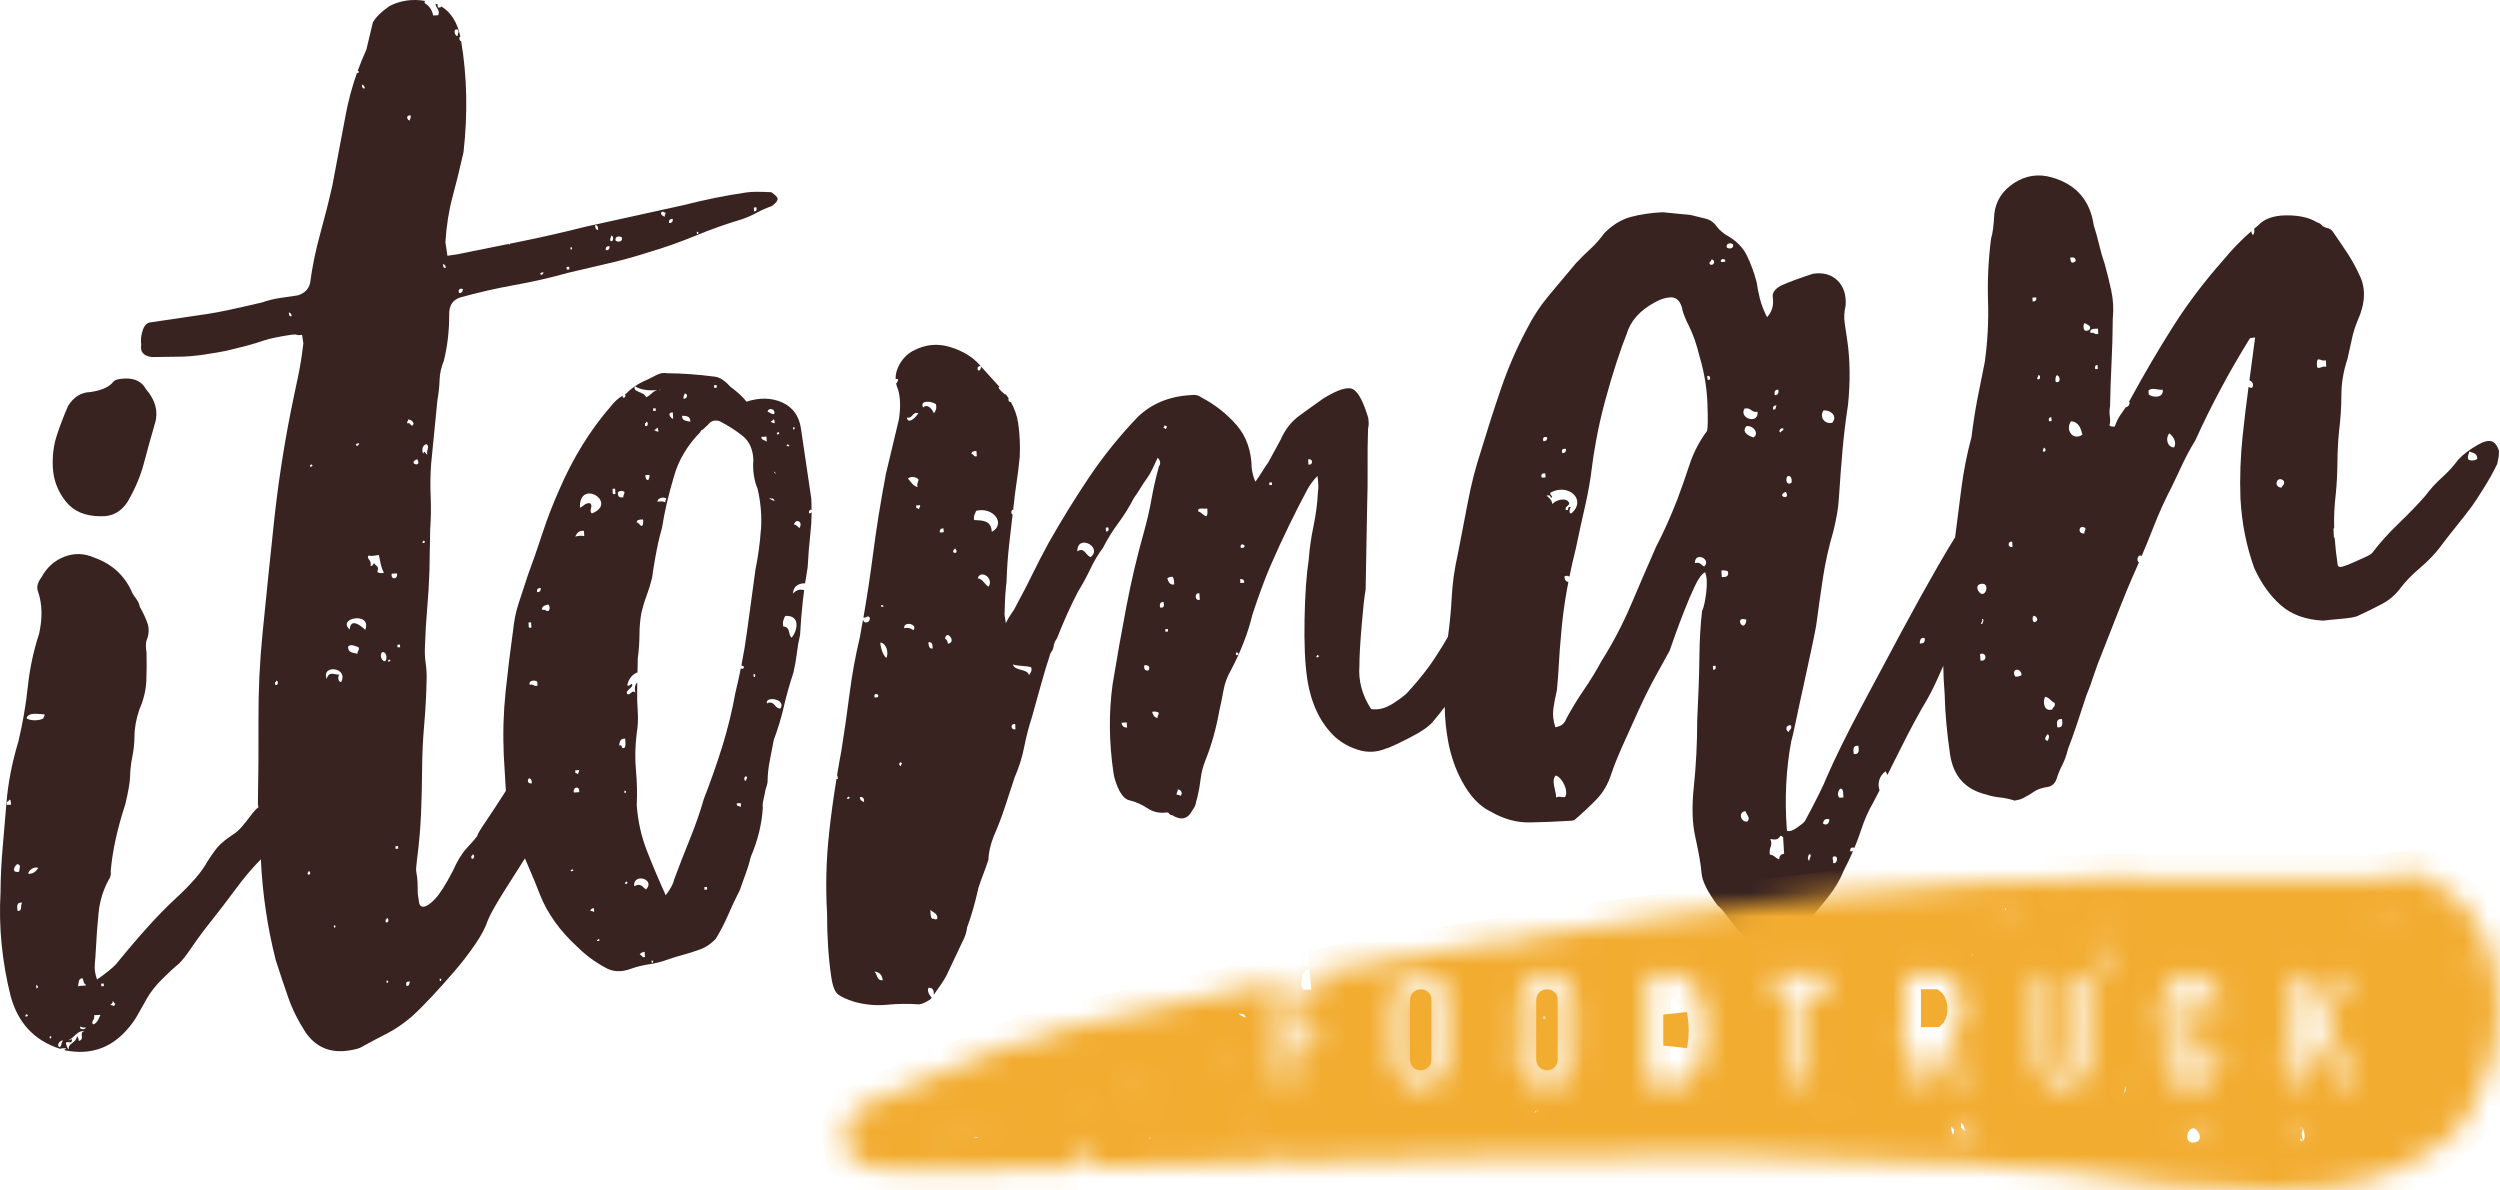 <svg width="105" height="50" viewBox="0 0 105 50" fill="none" xmlns="http://www.w3.org/2000/svg">
<path d="M104.961 18.975C104.946 18.881 104.909 18.788 104.846 18.699C104.714 18.474 104.469 18.461 104.108 18.661C103.746 18.862 103.46 19.075 103.249 19.302C103.045 19.577 102.815 19.832 102.554 20.064C102.295 20.298 102.065 20.553 101.861 20.827C101.569 21.163 101.198 21.548 100.749 21.981C100.3 22.413 99.932 22.823 99.647 23.206C99.605 23.261 99.505 23.325 99.344 23.397C99.184 23.471 99.023 23.544 98.863 23.614C98.702 23.688 98.553 23.746 98.412 23.79C98.272 23.835 98.195 23.81 98.181 23.714C98.123 23.319 98.081 22.942 98.055 22.583C98.045 22.583 98.036 22.583 98.026 22.583L98.004 22.202C98.015 22.194 98.025 22.188 98.036 22.183C98.019 21.735 98.043 21.248 98.106 20.72C98.145 20.325 98.166 19.892 98.172 19.428C98.176 18.963 98.198 18.533 98.238 18.135C98.304 17.587 98.338 17.07 98.338 16.581C98.338 16.094 98.423 15.591 98.593 15.078C98.653 14.825 98.712 14.56 98.769 14.283C98.825 14.007 98.908 13.737 99.016 13.477C99.346 12.744 99.375 12.104 99.099 11.558C98.954 11.239 98.787 10.933 98.597 10.643C98.408 10.354 98.219 10.076 98.034 9.81C97.964 9.674 97.856 9.593 97.706 9.566C97.602 9.534 97.536 9.495 97.505 9.449C97.473 9.406 97.407 9.366 97.305 9.332C96.982 9.136 96.554 9.04 96.017 9.045C95.479 9.051 95.087 9.194 94.834 9.476C94.781 9.519 94.728 9.563 94.675 9.606C94.694 9.719 94.675 9.801 94.635 9.863C94.592 9.87 94.56 9.785 94.558 9.708C94.137 10.072 93.739 10.484 93.365 10.939C92.568 11.84 91.864 12.772 91.25 13.743C90.635 14.713 90.042 15.731 89.464 16.792C89.447 16.824 89.428 16.856 89.411 16.887C89.422 16.887 89.434 16.887 89.445 16.887C89.445 17.011 89.388 17.083 89.277 17.108C89.22 17.196 89.164 17.279 89.107 17.357C88.984 17.521 88.89 17.708 88.822 17.912C88.726 17.927 88.65 17.912 88.595 17.872C88.629 17.768 88.635 17.646 88.614 17.502C88.594 17.359 88.595 17.211 88.622 17.06C88.633 16.473 88.654 15.871 88.684 15.255C88.714 14.642 88.733 14.015 88.737 13.379C88.777 12.982 88.756 12.595 88.675 12.214C88.594 11.836 88.501 11.458 88.397 11.083C88.314 10.85 88.239 10.592 88.172 10.309C88.105 10.025 88.027 9.744 87.938 9.463C87.784 8.411 87.194 7.741 86.175 7.45C85.612 7.289 85.087 7.367 84.596 7.684C84.105 8.001 83.826 8.434 83.762 8.979C83.735 9.472 83.69 9.821 83.624 10.025C83.511 10.92 83.469 11.796 83.498 12.646C83.524 13.498 83.479 14.347 83.362 15.195C83.248 15.75 83.142 16.279 83.046 16.781C82.95 17.285 82.869 17.81 82.803 18.358C82.708 18.714 82.625 19.067 82.555 19.421C82.485 19.773 82.427 20.125 82.382 20.472C82.295 21.171 82.206 21.867 82.115 22.566C81.962 22.802 81.715 23.216 81.373 23.81C80.926 24.586 80.424 25.491 79.868 26.525C79.311 27.562 78.738 28.634 78.145 29.748C77.552 30.862 77.072 31.838 76.708 32.673C76.674 32.775 76.572 32.998 76.402 33.342C76.234 33.683 76.034 34.068 75.803 34.493C75.762 34.548 75.652 34.637 75.477 34.761C75.299 34.886 75.16 34.929 75.058 34.897L75.046 34.825C74.952 33.521 75.014 32.29 75.233 31.132C75.265 31.03 75.333 30.74 75.433 30.26C75.533 29.78 75.641 29.276 75.76 28.746C75.875 28.215 75.985 27.711 76.087 27.232C76.187 26.752 76.251 26.439 76.277 26.288C76.37 25.591 76.466 24.917 76.564 24.265C76.662 23.616 76.812 22.959 77.006 22.294C77.067 22.041 77.118 21.801 77.157 21.575C77.197 21.348 77.223 21.114 77.237 20.867C77.282 20.176 77.331 19.522 77.386 18.903C77.44 18.284 77.518 17.649 77.618 16.998C77.716 16.007 77.705 15.104 77.584 14.292C77.548 14.053 77.514 13.815 77.478 13.575C77.442 13.335 77.456 13.09 77.516 12.835C77.548 12.391 77.435 12.04 77.178 11.785C76.921 11.53 76.576 11.434 76.145 11.498C75.586 11.679 75.144 11.842 74.823 11.985C74.552 12.125 74.429 12.289 74.457 12.48C74.506 12.816 74.425 13.095 74.216 13.322C74.078 13.05 73.98 12.795 73.919 12.559C73.859 12.323 73.813 12.087 73.778 11.847C73.666 11.424 73.523 11.041 73.353 10.701C73.179 10.359 72.881 10.074 72.456 9.844C72.292 9.721 72.176 9.617 72.116 9.527C71.991 9.349 71.84 9.238 71.663 9.191C71.483 9.143 71.268 9.091 71.015 9.03C70.817 9.011 70.619 8.991 70.42 8.972C70.222 8.953 70.024 8.934 69.826 8.913C69.34 8.938 68.897 9.002 68.498 9.11C68.098 9.217 67.73 9.444 67.388 9.785C67.184 10.061 66.986 10.286 66.791 10.46C66.597 10.635 66.395 10.837 66.183 11.062C65.81 11.509 65.436 11.955 65.062 12.4C64.688 12.848 64.369 13.335 64.105 13.862C63.684 14.657 63.329 15.48 63.04 16.33C62.749 17.177 62.473 18.038 62.211 18.907C61.975 19.626 61.788 20.351 61.652 21.078C61.514 21.807 61.376 22.524 61.237 23.229C61.087 23.886 60.999 24.522 60.969 25.138C60.942 25.663 60.889 26.199 60.814 26.746C60.695 26.956 60.515 27.249 60.274 27.622C59.994 28.055 59.624 28.525 59.162 29.033C59.081 29.142 58.873 29.308 58.539 29.527C58.204 29.748 57.887 29.831 57.587 29.779C57.208 29.201 57.045 28.587 57.096 27.945C57.094 27.604 57.124 27.062 57.185 26.32C57.247 25.578 57.302 25.056 57.357 24.754C57.366 24.165 57.377 23.578 57.389 22.989C57.398 22.4 57.41 21.813 57.421 21.224C57.438 20.684 57.445 20.145 57.44 19.609C57.434 19.073 57.44 18.535 57.459 17.995C57.491 17.893 57.495 17.746 57.466 17.553C57.272 16.898 57.066 16.502 56.851 16.362C56.633 16.222 56.212 16.347 55.586 16.732C55.231 16.981 54.889 17.227 54.559 17.47C54.228 17.714 53.971 18.046 53.788 18.463L53.269 19.419C53.186 19.528 53.097 19.664 52.999 19.825C52.901 19.985 52.81 20.121 52.729 20.23C52.659 20.095 52.608 19.908 52.572 19.668C52.561 18.937 52.349 18.333 51.938 17.855C51.524 17.379 51.028 16.989 50.444 16.683C50.335 16.602 50.208 16.571 50.065 16.592C49.142 16.632 48.381 16.939 47.782 17.515C47.019 18.314 46.34 19.158 45.737 20.053C45.137 20.948 44.565 21.875 44.023 22.836C43.792 23.261 43.574 23.684 43.368 24.105C43.162 24.528 42.943 24.951 42.712 25.374C42.637 25.532 42.559 25.666 42.478 25.774C42.395 25.885 42.318 26.017 42.244 26.174L42.191 25.816C42.203 25.228 42.231 24.76 42.276 24.411C42.293 23.871 42.329 23.365 42.382 22.893C42.425 22.492 42.477 22.064 42.529 21.611C42.461 21.573 42.458 21.473 42.516 21.41C42.531 21.41 42.541 21.418 42.552 21.422C42.554 21.403 42.556 21.384 42.559 21.365C42.599 20.969 42.643 20.608 42.694 20.283C42.743 19.959 42.788 19.598 42.828 19.201C42.852 18.71 42.831 18.237 42.765 17.782C42.72 17.47 42.616 17.172 42.459 16.889C42.361 16.881 42.337 16.8 42.363 16.728C42.325 16.668 42.284 16.609 42.24 16.55C42.235 16.56 42.231 16.567 42.224 16.577C42.118 16.483 41.997 16.407 41.933 16.267C41.95 16.262 41.967 16.26 41.984 16.256L41.211 15.401C41.177 15.463 41.206 15.58 41.072 15.556C41.034 15.427 41.075 15.369 41.193 15.38L41.16 15.344C40.864 14.998 40.449 14.742 39.91 14.576C39.372 14.411 38.855 14.464 38.358 14.732C38.087 14.87 37.873 15.097 37.726 15.412C37.647 15.58 37.611 15.75 37.615 15.92C37.649 15.914 37.683 15.916 37.715 15.926C37.735 16.012 37.669 16.022 37.669 16.092C37.656 16.094 37.645 16.094 37.633 16.092C37.651 16.182 37.679 16.275 37.72 16.366C37.817 16.694 37.83 17.108 37.756 17.606L37.212 19.885C36.992 21.042 36.806 22.192 36.659 23.338C36.546 24.203 36.414 25.072 36.263 25.942C36.425 25.955 36.416 25.832 36.523 25.925C36.584 26.152 36.272 26.236 36.249 26.016C36.204 26.274 36.157 26.533 36.108 26.792C35.927 27.551 35.785 28.33 35.683 29.127C35.581 29.924 35.466 30.725 35.339 31.523C35.273 31.867 35.215 32.209 35.158 32.552C35.179 32.596 35.19 32.65 35.192 32.715C35.171 32.718 35.151 32.72 35.132 32.72C35.009 33.474 34.905 34.223 34.824 34.971C34.699 36.113 34.671 37.242 34.737 38.356C34.735 39.334 34.794 40.229 34.915 41.043C34.971 41.425 35.069 41.668 35.205 41.77C35.343 41.872 35.566 41.974 35.874 42.074C36.333 42.2 36.789 42.244 37.248 42.2C37.705 42.157 38.157 42.151 38.602 42.184C38.746 42.163 38.906 42.089 39.084 41.966C39.099 41.946 39.114 41.925 39.129 41.904C39.027 41.776 38.925 41.628 39.001 41.483C39.219 41.492 39.221 41.627 39.218 41.781C39.469 41.434 39.646 41.17 39.744 40.988L40.415 39.57C40.53 39.357 40.598 39.151 40.617 38.955C40.792 38.489 40.953 37.926 41.1 37.271C41.166 37.065 41.236 36.872 41.308 36.689C41.378 36.508 41.447 36.315 41.515 36.109C41.519 35.815 41.595 35.488 41.736 35.124C41.919 34.707 42.078 34.291 42.212 33.88C42.346 33.47 42.482 33.058 42.616 32.647C42.799 32.229 42.931 31.806 43.015 31.378C43.098 30.951 43.207 30.532 43.341 30.12C43.468 29.662 43.596 29.203 43.724 28.744C43.851 28.285 43.983 27.851 44.119 27.439C44.2 27.33 44.246 27.226 44.255 27.126C44.264 27.028 44.31 26.924 44.393 26.812C44.676 26.087 44.971 25.434 45.276 24.851C45.473 24.528 45.647 24.211 45.796 23.893C45.945 23.578 46.12 23.284 46.324 23.01C46.513 22.64 46.732 22.29 46.976 21.96C47.219 21.63 47.437 21.28 47.627 20.91C47.708 20.801 47.799 20.665 47.897 20.504C47.995 20.344 48.084 20.21 48.167 20.098C48.248 19.989 48.326 19.855 48.401 19.698C48.475 19.539 48.55 19.383 48.624 19.224C48.741 19.354 48.758 19.473 48.677 19.583C48.549 20.042 48.445 20.497 48.365 20.948C48.286 21.401 48.18 21.854 48.054 22.313C47.765 23.334 47.516 24.384 47.31 25.464C47.102 26.546 46.91 27.637 46.73 28.738C46.564 29.935 46.577 31.18 46.768 32.471C46.804 32.711 46.889 32.966 47.029 33.239C47.159 33.466 47.301 33.591 47.452 33.617C47.705 33.678 47.954 33.789 48.197 33.948C48.441 34.108 48.707 34.165 48.992 34.123C49.039 34.116 49.079 34.136 49.111 34.18C49.142 34.223 49.181 34.242 49.228 34.235C49.604 34.472 49.887 34.406 50.078 34.036C50.159 33.927 50.206 33.834 50.22 33.759C50.233 33.683 50.255 33.594 50.289 33.491C50.35 33.238 50.397 32.973 50.429 32.7C50.463 32.428 50.533 32.16 50.641 31.899C50.89 31.276 51.081 30.587 51.215 29.835C51.275 29.582 51.332 29.305 51.385 29.005C51.437 28.704 51.543 28.419 51.698 28.151C52.117 27.356 52.419 26.578 52.6 25.819C52.87 24.998 53.123 24.313 53.359 23.765C53.596 23.218 53.856 22.655 54.137 22.075C54.419 21.495 54.674 20.995 54.904 20.568C55.019 20.357 55.161 20.163 55.333 19.993C55.374 20.28 55.382 20.499 55.355 20.648C55.329 21.14 55.267 21.626 55.166 22.105C55.065 22.585 55 23.047 54.968 23.491C54.868 24.141 54.81 24.981 54.791 26.01C54.772 27.039 54.808 27.864 54.9 28.485C55.055 29.537 55.446 30.36 56.071 30.951C56.352 31.202 56.684 31.385 57.068 31.501C57.451 31.616 57.827 31.597 58.195 31.444C58.289 31.431 58.612 31.285 59.156 31.01C59.702 30.734 60.057 30.487 60.219 30.266C60.381 30.075 60.534 29.884 60.678 29.69C60.685 30.179 60.734 30.672 60.827 31.165C60.94 31.759 61.129 32.305 61.399 32.803C61.737 33.438 62.143 33.866 62.615 34.089C63.149 34.401 63.697 34.552 64.258 34.542C64.818 34.533 65.389 34.508 65.97 34.472L66.114 34.452C66.459 34.155 66.771 33.864 67.048 33.579C67.324 33.294 67.53 32.947 67.664 32.535C67.764 32.226 67.924 31.825 68.145 31.327C68.366 30.83 68.595 30.32 68.836 29.796C69.076 29.273 69.322 28.784 69.573 28.33C69.824 27.879 70.007 27.545 70.122 27.334C70.154 27.232 70.232 27.012 70.354 26.677C70.475 26.34 70.607 25.991 70.749 25.629C70.891 25.266 71.036 24.926 71.185 24.611C71.332 24.296 71.478 24.103 71.614 24.035C71.689 24.22 71.706 24.498 71.663 24.869C71.619 25.241 71.561 25.508 71.487 25.666C71.421 26.214 71.383 26.867 71.374 27.626C71.365 28.387 71.332 29.258 71.283 30.241C71.283 31.219 71.234 32.142 71.144 33.011C71.051 33.88 71.072 34.597 71.206 35.165C71.351 35.828 71.438 36.328 71.465 36.666C71.489 37.004 71.716 37.459 72.142 38.032C72.252 38.113 72.429 38.319 72.673 38.651C72.916 38.981 73.094 39.187 73.204 39.268C73.621 39.451 74.1 39.476 74.644 39.349C75.186 39.221 75.607 39.011 75.907 38.723C76.158 38.441 76.44 38.107 76.748 37.72C77.057 37.331 77.282 36.955 77.423 36.593C77.575 36.302 77.71 36.021 77.828 35.747C77.795 35.756 77.758 35.762 77.712 35.758C77.68 35.613 77.797 35.568 77.886 35.611C77.98 35.384 78.064 35.163 78.135 34.948C78.303 34.435 78.486 34.017 78.683 33.695C78.764 33.538 78.853 33.37 78.943 33.19C78.843 32.92 78.923 32.579 79.198 32.394C79.223 32.445 79.246 32.498 79.27 32.548C79.432 32.229 79.604 31.886 79.789 31.514C80.222 30.643 80.616 29.915 80.969 29.324C81.124 29.055 81.32 28.649 81.558 28.1C81.577 28.055 81.598 28.009 81.617 27.964C81.624 28.359 81.643 28.752 81.675 29.146C81.683 29.537 81.707 29.949 81.747 30.383C81.787 30.817 81.838 31.25 81.902 31.68C82.036 32.588 82.534 33.151 83.397 33.364C83.601 33.432 83.805 33.475 84.004 33.494C84.202 33.513 84.404 33.557 84.61 33.625C84.8 33.596 84.94 33.551 85.029 33.489C85.165 33.421 85.301 33.34 85.433 33.247C85.565 33.155 85.75 33.09 85.992 33.054C86.182 33.026 86.311 32.909 86.379 32.703C86.445 32.498 86.526 32.303 86.622 32.118C86.717 31.931 86.794 31.714 86.855 31.461C86.996 31.096 87.126 30.736 87.243 30.377C87.361 30.018 87.487 29.633 87.623 29.222C87.731 28.961 87.836 28.678 87.936 28.368C88.037 28.06 88.142 27.777 88.25 27.517C88.499 26.894 88.739 26.284 88.969 25.687C89.2 25.092 89.441 24.507 89.7 23.929C89.747 23.825 89.79 23.72 89.836 23.614C89.719 23.569 89.773 23.285 89.936 23.338C89.94 23.35 89.94 23.357 89.944 23.367C90.112 22.972 90.276 22.576 90.433 22.171C90.663 21.577 90.929 20.988 91.235 20.402C91.382 20.089 91.533 19.772 91.682 19.456C91.832 19.141 92.003 18.822 92.202 18.501C92.532 17.768 92.891 17.043 93.274 16.328C93.656 15.61 94.065 14.904 94.499 14.204L94.715 14.171L94.507 15.741C94.496 15.82 94.486 15.899 94.475 15.978C94.609 16.011 94.677 16.179 94.582 16.29C94.52 16.29 94.473 16.275 94.439 16.252C94.348 16.936 94.263 17.623 94.19 18.318C94.099 19.188 94.067 20.059 94.099 20.933C94.129 21.467 94.19 21.971 94.286 22.445C94.38 22.921 94.511 23.389 94.677 23.854C94.966 24.496 95.336 25.015 95.787 25.413C96.237 25.812 96.831 26.029 97.57 26.067C97.664 26.053 97.917 26.027 98.329 25.991C98.738 25.955 98.987 25.906 99.076 25.844C99.395 25.698 99.714 25.542 100.034 25.372C100.351 25.204 100.611 24.981 100.815 24.707C101.019 24.433 101.293 24.148 101.642 23.852C101.988 23.555 102.263 23.272 102.469 22.997C102.673 22.723 102.9 22.432 103.147 22.126C103.394 21.822 103.621 21.531 103.825 21.256C103.906 21.146 104.067 20.903 104.303 20.525C104.54 20.149 104.733 19.802 104.882 19.487C104.943 19.233 104.965 19.06 104.952 18.963L104.961 18.975ZM76.595 17.234C76.908 17.227 77.186 17.48 76.953 17.757C76.579 17.833 76.417 17.451 76.595 17.234ZM35.623 33.455C35.821 33.534 35.456 33.636 35.623 33.455ZM36.115 33.479C36.257 33.455 36.299 33.544 36.291 33.687C36.208 33.645 36.114 33.617 36.115 33.479ZM37.042 25.406C37.263 25.529 36.867 25.496 37.042 25.406ZM36.842 29.29L36.735 29.295C36.663 29.033 37.018 29.178 36.842 29.29ZM36.725 40.807C36.933 40.824 37.05 40.945 37.075 41.168C36.82 41.205 36.854 40.915 36.725 40.807ZM37.231 27.63C37.063 27.528 36.969 27.101 36.974 26.99C37.22 27.003 37.335 27.409 37.231 27.63ZM37.836 32.175C37.705 32.154 37.786 31.92 37.883 32.063C37.875 32.108 37.832 32.12 37.836 32.175ZM38.54 20.459C38.345 20.408 38.255 20.238 38.136 20.102C38.249 19.981 38.494 20.038 38.574 20.13C38.583 20.259 38.489 20.297 38.54 20.461V20.459ZM38.568 17.347C38.51 17.491 38.138 17.865 38.089 17.54C38.364 17.578 38.283 17.3 38.568 17.347ZM38.36 26.469C38.264 26.403 38.17 26.337 37.973 26.384C37.953 26.061 38.57 26.221 38.36 26.469ZM38.596 21.382C38.551 21.375 38.538 21.331 38.485 21.335L38.479 21.227L38.642 21.218C38.663 21.305 38.596 21.314 38.598 21.384L38.596 21.382ZM38.772 17.117C38.611 16.802 39.112 16.834 39.308 16.975C39.355 17.172 39.289 17.268 39.223 17.362C39.169 17.208 38.959 16.928 38.772 17.117ZM38.991 26.977C39.159 26.943 39.172 27.082 39.17 27.239C39.017 27.256 39.006 27.114 38.991 26.977ZM39.153 38.587C39.074 38.521 39.085 38.354 39.076 38.209C39.174 38.332 39.374 38.337 39.37 38.573C39.269 38.67 39.301 38.573 39.153 38.587ZM39.474 22.366C39.457 22.249 39.508 22.19 39.627 22.192L39.637 22.355L39.474 22.364V22.366ZM39.814 27.035C39.801 26.935 39.767 26.856 39.691 26.824C39.752 26.405 40.201 26.982 39.814 27.035ZM40.114 23.036C40.349 23.304 39.844 23.263 40.114 23.036ZM40.381 25.583C40.401 25.559 40.347 25.621 40.381 25.583ZM40.579 17.225C40.6 17.2 40.547 17.262 40.579 17.225ZM40.8 19.066C40.807 18.969 40.887 18.937 41.011 18.943L41.025 19.16C40.879 19.209 40.907 19.058 40.8 19.064V19.066ZM41.523 24.641C41.346 24.552 41.293 24.32 41.064 24.288C41.176 23.91 41.753 24.264 41.523 24.641ZM41.655 22.341C41.634 21.839 41.249 21.862 40.915 21.841C40.872 21.648 40.962 21.575 41 21.454C41.721 21.273 42.267 22.003 41.653 22.341H41.655ZM42.637 30.409L42.65 30.626C42.444 30.681 42.425 30.379 42.637 30.409ZM43.22 28.355C43.122 28.059 42.635 28.202 42.539 27.906C42.762 27.985 43.079 27.953 43.309 28.023C43.364 28.208 43.262 28.255 43.22 28.355ZM45.809 23.397C45.594 23.336 45.547 22.955 45.248 23.159C45.239 22.402 46.33 22.976 45.809 23.397ZM46.453 22.323L46.443 22.16L46.553 22.153C46.577 22.26 46.553 22.323 46.455 22.323H46.453ZM47.106 30.355L47.323 30.341L47.336 30.558C47.199 30.558 47.121 30.492 47.106 30.355ZM48.228 28.159C48.086 28.183 48.044 28.094 48.052 27.951C48.245 27.894 48.33 28.049 48.228 28.159ZM48.622 30.154C48.477 30.145 48.43 30.022 48.388 29.896C48.513 29.871 48.598 29.892 48.664 29.933C48.677 30.03 48.603 30.052 48.622 30.154ZM48.909 17.863C48.955 17.87 48.966 17.914 49.021 17.91C49.013 17.955 48.97 17.968 48.973 18.021C48.928 18.014 48.917 17.97 48.862 17.974C48.87 17.929 48.913 17.918 48.909 17.863ZM48.72 25.512C48.698 25.37 48.726 25.277 48.871 25.285C48.894 25.427 48.906 25.555 48.72 25.512ZM48.947 26.533L48.941 26.425L49.049 26.418L49.055 26.525L48.947 26.533ZM49.028 24.292C49.074 24.247 49.147 24.226 49.242 24.224C49.308 24.284 49.315 24.413 49.315 24.547C49.115 24.579 49.079 24.426 49.026 24.292H49.028ZM49.585 33.423C49.54 33.396 49.493 33.372 49.419 33.377C49.406 33.281 49.479 33.258 49.461 33.156C49.598 33.162 49.695 33.304 49.587 33.421L49.585 33.423ZM50.374 24.919L50.391 25.191C50.176 25.257 50.154 24.879 50.374 24.919ZM50.669 21.682C50.524 21.652 50.473 21.516 50.329 21.484C50.272 21.28 50.582 21.399 50.703 21.352C50.718 21.486 50.727 21.614 50.669 21.682ZM51.943 27.386C52.155 27.539 51.791 27.579 51.943 27.386ZM52.094 24.488L52.085 24.324C52.202 24.307 52.261 24.358 52.257 24.477L52.094 24.486V24.488ZM52.223 23.006L52.115 23.012C52.045 22.749 52.398 22.895 52.223 23.006ZM53.316 20.376L53.309 20.266L53.418 20.259L53.424 20.368L53.314 20.376H53.316ZM54.955 19.513L54.942 19.296C55.148 19.239 55.166 19.543 54.955 19.513ZM55.108 25.612C55.438 25.262 54.745 25.376 55.108 25.612ZM55.333 27.509C55.531 27.588 55.166 27.69 55.333 27.509ZM56.579 16.632C57.104 16.751 56.767 16.148 56.579 16.632ZM71.132 9.308C71.153 9.283 71.098 9.346 71.132 9.308ZM65.768 18.854C65.785 18.971 65.734 19.03 65.615 19.028C65.574 18.888 65.625 18.831 65.768 18.854ZM64.752 20.061C64.711 19.921 64.762 19.864 64.905 19.889L64.915 20.051L64.752 20.061ZM64.822 18.529C64.781 18.39 64.832 18.333 64.975 18.358C64.992 18.474 64.941 18.533 64.822 18.529ZM64.96 20.812C65.068 20.788 65.13 20.812 65.13 20.91C65.29 20.865 65.071 20.797 65.117 20.693C65.861 20.27 66.671 20.993 65.989 21.567C65.861 21.562 65.944 21.331 65.972 21.295C65.793 21.239 65.942 21.473 65.761 21.416C65.725 21.248 65.898 21.263 65.908 21.135C65.814 20.855 65.296 21.008 65.202 21.178C65.158 20.931 65.026 20.91 64.962 20.812H64.96ZM65.732 33.475C65.508 33.504 65.517 33.417 65.351 33.498C65.398 33.323 65.111 32.756 65.349 32.571C65.632 32.671 65.891 33.241 65.732 33.475ZM71.578 23.791C71.444 23.748 71.421 23.582 71.187 23.652C71.176 23.144 71.895 23.488 71.578 23.791ZM71.699 18.095C71.372 18.535 71.125 19.011 70.957 19.524C70.789 20.038 70.617 20.529 70.441 20.993C70.158 21.72 69.864 22.373 69.558 22.957C69.191 23.793 68.836 24.615 68.493 25.423C68.147 26.231 67.737 27.012 67.262 27.766C67.031 28.191 66.784 28.595 66.523 28.974C66.261 29.356 66.016 29.758 65.785 30.183C65.717 30.389 65.564 30.509 65.324 30.543C65.234 30.264 65.207 30 65.243 29.748C65.279 29.499 65.328 29.248 65.389 28.995C65.428 28.599 65.457 28.215 65.475 27.845C65.494 27.475 65.523 27.094 65.562 26.695C65.613 26.053 65.693 25.43 65.8 24.828C65.823 24.698 65.847 24.566 65.874 24.435C65.793 24.448 65.704 24.367 65.712 24.201C65.817 24.165 65.874 24.188 65.915 24.224C65.997 23.822 66.089 23.418 66.191 23.012C66.304 22.458 66.429 21.89 66.563 21.307C66.697 20.727 66.797 20.161 66.863 19.613C66.882 19.415 66.939 19.052 67.033 18.526C67.126 17.999 67.252 17.444 67.409 16.856C67.566 16.271 67.73 15.722 67.898 15.208C68.066 14.694 68.206 14.307 68.313 14.047C68.474 13.486 68.872 13.037 69.507 12.697C69.731 12.567 69.954 12.497 70.173 12.489C70.392 12.482 70.545 12.618 70.636 12.897C70.664 13.088 70.764 13.354 70.938 13.696C71.11 14.037 71.259 14.468 71.385 14.985C71.58 15.642 71.689 16.296 71.712 16.953C71.737 17.608 71.729 17.989 71.697 18.091L71.699 18.095ZM71.825 15.943L71.716 15.95L71.706 15.788C71.804 15.774 71.837 15.835 71.825 15.944V15.943ZM71.884 10.899C72.042 10.899 72.031 11.151 71.842 11.12C71.727 11.017 71.859 11.013 71.884 10.899ZM71.952 28.132L71.942 27.97L72.052 27.962C72.076 28.07 72.052 28.132 71.954 28.132H71.952ZM72.452 10.996L72.29 11.005C72.201 10.852 72.522 10.832 72.452 10.996ZM72.314 24.237L72.297 23.965C72.422 23.941 72.507 23.961 72.573 24.003C72.624 24.201 72.501 24.248 72.314 24.237ZM72.524 10.39C72.475 10.205 72.701 10.184 72.788 10.265C72.837 10.45 72.609 10.471 72.524 10.39ZM73.351 26.027C73.268 26.667 72.784 25.838 73.351 26.027ZM73.394 34.503C73.103 34.554 72.99 34.087 73.313 34.07C73.345 34.216 73.534 34.337 73.394 34.503ZM73.649 18.373C73.421 18.305 73.137 18.144 73.347 17.901C73.613 17.842 73.913 18.197 73.649 18.373ZM73.264 17.164C73.551 17.09 73.547 17.349 73.817 17.294C73.874 17.833 73.032 17.589 73.264 17.164ZM73.993 13.029C74.034 12.737 73.823 12.975 73.993 13.029ZM75.127 30.742C74.984 30.691 74.98 30.436 75.22 30.464C75.277 30.634 75.144 30.638 75.127 30.742ZM75.073 20C75.241 19.964 75.254 20.106 75.252 20.263C75.058 20.427 74.963 20.153 75.073 20ZM74.895 17.991C74.933 18.11 74.797 18.074 74.797 18.161C74.659 18.148 74.78 17.951 74.895 17.991ZM74.688 16.367C74.712 16.509 74.682 16.602 74.538 16.594C74.516 16.452 74.544 16.36 74.688 16.367ZM74.62 17.026C74.565 17.081 74.616 17.228 74.467 17.2C74.45 17.083 74.501 17.024 74.62 17.026ZM74.45 35.998C74.47 35.974 74.416 36.036 74.45 35.998ZM74.727 36.091C74.572 36.053 74.518 35.902 74.335 35.896C74.28 35.568 74.484 35.515 74.35 35.241C74.569 35.266 74.659 35.294 74.778 35.105C74.833 35.101 74.846 35.145 74.89 35.152L74.933 35.858C74.795 35.873 74.727 35.951 74.729 36.089L74.727 36.091ZM75.005 20.657C75.235 21.048 74.559 20.837 75.005 20.657ZM76.002 36.143C75.873 36.138 75.956 35.907 75.985 35.871C76.147 35.907 75.962 36.049 76.002 36.143ZM76.562 34.582C76.589 34.467 76.634 34.37 76.825 34.403C76.853 34.578 76.697 34.701 76.562 34.582ZM76.991 36.247C77.016 36.166 76.91 35.97 77.029 35.972C77.233 35.919 77.167 36.317 76.991 36.247ZM77.259 33.504C77.135 33.394 77.212 33.202 77.291 33.121C77.446 33.121 77.404 33.342 77.423 33.494L77.259 33.504ZM77.858 31.667C77.831 31.472 77.822 31.291 78.054 31.327C78.081 31.521 78.09 31.703 77.858 31.667ZM80.627 27.024C80.639 26.897 80.648 26.767 80.832 26.794C80.867 26.962 80.799 27.039 80.627 27.024ZM83.18 27.741L83.163 27.47C83.447 27.366 83.473 27.811 83.18 27.741ZM83.237 25.993C83.373 25.993 83.263 26.176 83.25 26.21C83.109 26.206 83.32 26.112 83.237 25.993ZM83.114 24.854C83.014 24.722 83.012 24.556 83.203 24.522C83.624 24.447 83.379 25.204 83.114 24.854ZM84.513 22.751L84.526 22.968C84.321 23.025 84.302 22.721 84.513 22.751ZM84.64 28.417C84.443 28.094 84.866 28.002 84.908 28.347C84.847 28.396 84.766 28.429 84.64 28.417ZM85.523 12.489C85.54 12.608 85.489 12.665 85.371 12.663L85.361 12.501L85.523 12.491V12.489ZM85.435 17.294C85.573 17.121 85.278 17.453 85.435 17.294ZM85.429 26.133C85.355 26.067 85.348 25.936 85.412 25.861C85.571 25.882 85.648 26.102 85.429 26.133ZM86.158 17.523L86.167 17.685L86.058 17.693C86.033 17.585 86.058 17.523 86.156 17.523H86.158ZM85.569 15.922C85.548 15.835 85.614 15.825 85.612 15.756C85.716 15.727 85.707 15.997 85.569 15.922ZM85.854 18.797C86.058 18.986 85.663 19.075 85.854 18.797ZM86.005 31.115C85.812 31.083 85.931 30.928 85.988 30.843C86.116 30.849 86.033 31.081 86.005 31.115ZM86.198 29.794C85.846 29.916 85.786 29.477 85.894 29.267C86.079 29.291 86.133 29.461 86.29 29.516C86.347 29.686 86.215 29.69 86.198 29.794ZM86.339 16.039C86.314 15.914 86.335 15.829 86.377 15.763C86.517 15.739 86.588 16.12 86.339 16.039ZM86.407 30.545C86.381 30.351 86.371 30.169 86.605 30.205C86.632 30.4 86.641 30.581 86.407 30.545ZM87.177 10.969C87.136 11.001 87.092 11.032 87.019 11.034C86.974 10.988 86.953 10.915 86.951 10.818C87.092 10.794 87.185 10.824 87.177 10.967V10.969ZM86.987 17.691C87.287 17.719 87.398 17.961 87.459 18.261C87.03 18.535 86.734 18.01 86.987 17.691ZM87.546 22.404C87.221 22.441 87.321 21.983 87.587 22.183C87.6 22.279 87.529 22.302 87.546 22.404ZM87.574 13.892C87.495 13.828 87.483 13.641 87.555 13.567C87.63 13.616 87.725 13.647 87.782 13.716C87.806 13.858 87.717 13.9 87.574 13.892ZM87.999 15.503C87.974 15.395 87.999 15.331 88.097 15.333L88.106 15.497L87.999 15.503ZM87.797 13.986C87.753 13.794 87.948 13.811 88.114 13.803L88.127 14.021C87.963 14.07 87.961 13.937 87.797 13.986ZM90.246 16.566L90.236 16.403C90.397 16.252 90.623 16.396 90.835 16.367C90.88 16.764 90.353 16.677 90.248 16.567L90.246 16.566ZM91.309 18.792C91.025 18.786 90.937 18.405 91.108 18.203C91.254 18.295 91.445 18.565 91.309 18.792ZM95.829 20.48C95.442 20.468 95.647 19.928 95.921 20.2C95.978 20.37 95.846 20.374 95.829 20.48ZM97.32 15.425C97.305 15.291 97.296 15.163 97.354 15.095C97.483 15.085 97.52 15.178 97.685 15.129L97.702 15.401C97.5 15.365 97.418 15.514 97.32 15.423V15.425ZM103.664 19.292C103.615 19.128 103.708 19.09 103.698 18.963C103.855 19.018 104.05 19.03 104.044 19.269C103.976 19.351 103.74 19.366 103.662 19.292H103.664Z" fill="#392321"/>
<path d="M34.084 21.41C34.084 21.254 34.084 21.097 34.074 20.939L33.64 17.997C33.563 17.472 33.3 17.108 32.857 16.904C32.411 16.702 31.909 16.69 31.35 16.87C31.225 16.694 30.999 16.483 30.67 16.237C30.436 15.978 30.221 15.841 30.023 15.82C29.324 15.729 28.657 15.68 28.023 15.676C27.872 15.65 27.729 15.671 27.593 15.741C27.457 15.81 27.321 15.878 27.183 15.948C26.988 16.029 26.817 16.12 26.667 16.222C26.926 16.396 27.323 16.411 27.604 16.383C27.394 16.437 27.328 16.619 27.132 16.685C27.075 16.441 26.545 16.483 26.667 16.222C26.533 16.313 26.414 16.409 26.316 16.517C26.294 16.528 26.275 16.541 26.254 16.552C26.286 16.615 26.254 16.747 26.152 16.69L26.148 16.615C25.954 16.738 25.791 16.883 25.663 17.055C24.785 18.063 24.056 19.247 23.474 20.602C23.218 21.178 22.987 21.773 22.785 22.39C22.583 23.006 22.378 23.599 22.168 24.167C22.032 24.579 21.905 24.964 21.788 25.323C21.669 25.683 21.592 26.061 21.552 26.457C21.433 27.307 21.328 28.166 21.237 29.033C21.146 29.901 21.118 30.798 21.158 31.72C21.184 32.199 21.215 32.698 21.247 33.215C21.213 33.268 21.18 33.319 21.146 33.372C20.888 33.776 20.639 34.155 20.399 34.508C20.157 34.861 20.04 35.063 20.048 35.111C19.965 35.222 19.819 35.39 19.61 35.615C19.398 35.841 19.202 36.164 19.019 36.581C18.713 37.165 18.465 37.556 18.275 37.754C18.084 37.954 17.929 38.062 17.81 38.079C17.691 38.096 17.619 38.033 17.599 37.89C17.578 37.746 17.559 37.627 17.546 37.531C17.544 37.189 17.536 36.97 17.523 36.874C17.51 36.78 17.499 36.706 17.491 36.659C17.484 36.612 17.48 36.576 17.476 36.551C17.472 36.529 17.48 36.417 17.501 36.219C17.591 35.52 17.654 34.852 17.682 34.212C17.708 33.574 17.725 32.935 17.729 32.299C17.733 31.665 17.763 31.036 17.818 30.417C17.872 29.797 17.905 29.195 17.916 28.606C17.927 28.361 17.916 28.119 17.882 27.879C17.846 27.641 17.835 27.398 17.848 27.15C17.865 26.61 17.897 26.08 17.942 25.561C17.988 25.041 18.018 24.513 18.037 23.971C18.041 23.676 18.048 23.384 18.052 23.089C18.058 22.794 18.063 22.5 18.069 22.207C18.101 21.762 18.107 21.311 18.088 20.848C18.067 20.387 18.075 19.934 18.107 19.488L18.371 16.811C18.424 16.511 18.454 16.226 18.463 15.954C18.471 15.684 18.532 15.42 18.639 15.159C18.792 14.549 18.868 13.903 18.866 13.22C18.856 12.831 19.017 12.587 19.343 12.489C20.095 12.281 20.85 12.108 21.613 11.972C22.374 11.836 23.131 11.662 23.882 11.453C24.449 11.32 25.015 11.188 25.584 11.054C26.15 10.924 26.715 10.765 27.273 10.586C27.929 10.392 28.578 10.161 29.224 9.895C29.868 9.629 30.517 9.4 31.174 9.204C31.407 9.121 31.612 9.03 31.794 8.93C31.973 8.83 32.181 8.739 32.413 8.656C32.59 8.534 32.672 8.422 32.658 8.328C32.651 8.281 32.566 8.196 32.4 8.073C31.907 8.048 31.565 8.05 31.374 8.079C30.895 8.148 30.444 8.228 30.017 8.315C29.59 8.403 29.141 8.505 28.669 8.624C28.006 8.772 27.33 8.921 26.645 9.07C25.957 9.221 25.283 9.37 24.621 9.515C23.677 9.753 22.768 9.961 21.89 10.139C21.736 10.171 21.579 10.203 21.424 10.233C21.416 10.248 21.407 10.261 21.396 10.276C21.384 10.267 21.373 10.256 21.36 10.246C20.654 10.39 19.942 10.533 19.223 10.678L18.792 10.743L18.707 10.169C18.75 9.48 18.852 8.841 19.011 8.254C19.168 7.671 19.321 7.048 19.468 6.391C19.651 4.759 19.617 3.205 19.368 1.727C19.36 1.727 19.355 1.727 19.347 1.727C19.275 1.667 19.275 1.58 19.334 1.531C19.202 0.932 18.937 0.513 18.539 0.271C18.515 0.307 18.473 0.33 18.388 0.311L18.38 0.186C18.352 0.173 18.322 0.162 18.294 0.15C18.299 0.371 18.488 0.377 18.409 0.638L18.192 0.651C18.146 0.392 18.01 0.237 17.833 0.128C17.833 0.094 17.838 0.064 17.848 0.037C17.321 -0.052 16.826 0.018 16.364 0.251C16.009 0.498 15.775 0.73 15.66 0.942L15.388 2.082C15.254 2.377 15.133 2.675 15.023 2.975C15.135 2.992 15.01 3.143 15.001 3.037C14.791 3.628 14.627 4.233 14.514 4.85C14.336 5.805 14.151 6.785 13.959 7.792C13.811 8.449 13.641 9.121 13.451 9.81C13.26 10.499 13.116 11.192 13.024 11.889C12.963 12.144 12.793 12.314 12.514 12.404C12.274 12.44 12.023 12.476 11.761 12.516C11.496 12.555 11.249 12.616 11.019 12.699C10.452 12.833 9.992 12.937 9.637 13.012C9.282 13.09 8.961 13.15 8.674 13.192C8.387 13.233 8.064 13.282 7.705 13.335C7.346 13.388 6.88 13.458 6.306 13.541C6.162 13.562 6.057 13.677 5.991 13.881C5.923 14.087 5.904 14.285 5.932 14.476C5.877 14.776 6.027 14.951 6.376 14.997C6.765 14.989 7.131 14.983 7.473 14.982C7.815 14.982 8.177 14.951 8.56 14.895C9.038 14.825 9.406 14.759 9.667 14.694C9.925 14.632 10.162 14.574 10.373 14.517C10.584 14.462 10.819 14.39 11.073 14.304C11.328 14.219 11.719 14.136 12.246 14.058C12.34 14.045 12.414 14.045 12.467 14.062C12.518 14.079 12.591 14.079 12.688 14.066L12.741 14.425C12.675 14.972 12.599 15.448 12.512 15.85C12.425 16.254 12.323 16.734 12.212 17.287C11.904 18.846 11.67 20.398 11.506 21.935C11.342 23.474 11.181 25.038 11.024 26.625C10.907 27.815 10.851 29.008 10.856 30.205C10.862 31.402 10.852 32.588 10.832 33.764L10.852 33.908C10.764 33.97 10.658 34.084 10.535 34.248C10.25 34.633 10.041 34.871 9.909 34.963C9.776 35.056 9.665 35.135 9.576 35.196C9.487 35.258 9.378 35.347 9.25 35.464C9.121 35.581 8.938 35.828 8.698 36.204C8.468 36.631 8.018 37.146 7.352 37.76C6.684 38.371 5.855 39.289 4.863 40.509C4.694 40.681 4.431 40.892 4.076 41.138C3.993 40.907 3.961 40.692 3.982 40.492C4.001 40.294 4.018 40.071 4.029 39.825C4.053 39.334 4.091 38.84 4.14 38.343C4.189 37.848 4.329 37.388 4.559 36.963C4.641 36.853 4.671 36.727 4.65 36.583C4.722 35.743 4.926 34.809 5.262 33.781C5.383 33.275 5.449 32.9 5.462 32.652C5.468 32.358 5.498 32.073 5.556 31.795C5.613 31.518 5.643 31.233 5.649 30.938C5.647 30.598 5.713 30.22 5.849 29.809C6.032 29.392 6.13 28.986 6.146 28.593C6.161 28.2 6.164 27.809 6.155 27.419C6.119 27.181 6.119 27.009 6.153 26.907C6.261 26.646 6.272 26.401 6.191 26.167C6.108 25.936 6 25.708 5.87 25.481C5.855 25.387 5.817 25.294 5.757 25.204C5.694 25.117 5.632 25.028 5.572 24.938C5.268 24.201 4.728 23.695 3.955 23.418C3.536 23.234 3.121 23.223 2.703 23.382C2.288 23.542 1.963 23.833 1.733 24.258C1.569 24.477 1.525 24.681 1.603 24.864C1.776 25.377 1.788 25.961 1.642 26.618C1.406 27.337 1.248 28.081 1.167 28.85C1.085 29.62 0.953 30.383 0.772 31.144C0.509 32.014 0.341 32.87 0.272 33.71C0.221 34.353 0.166 34.984 0.111 35.603C0.056 36.223 0.026 36.852 0.022 37.486C-0.059 38.915 0.081 40.361 0.443 41.821C0.749 42.961 1.44 43.702 2.52 44.049C2.598 44.026 2.686 44.019 2.787 44.032C2.749 44.055 2.72 44.077 2.694 44.1C2.717 44.106 2.737 44.113 2.76 44.119C3.766 44.311 4.605 44.041 5.279 43.307C5.488 43.08 5.653 42.859 5.768 42.648C5.883 42.437 6.019 42.197 6.174 41.929C6.329 41.66 6.536 41.398 6.791 41.141C7.046 40.885 7.282 40.665 7.501 40.486C7.631 40.371 7.816 40.135 8.056 39.782C8.298 39.429 8.581 39.044 8.912 38.63C9.24 38.215 9.58 37.773 9.925 37.306C10.271 36.84 10.615 36.434 10.956 36.091C11.024 37.546 11.234 38.959 11.581 40.324C11.761 40.883 11.936 41.407 12.106 41.895C12.276 42.384 12.518 42.873 12.837 43.364C13.269 43.983 13.87 44.238 14.634 44.124C14.921 44.081 15.108 44.03 15.197 43.968C15.558 43.768 15.909 43.581 16.251 43.409C16.592 43.235 16.934 43.001 17.283 42.706C17.542 42.472 17.829 42.185 18.146 41.846C18.462 41.506 18.777 41.154 19.09 40.79C19.404 40.426 19.689 40.054 19.951 39.672C20.212 39.293 20.393 38.947 20.495 38.639C20.603 38.379 20.835 37.965 21.192 37.401C21.466 36.968 21.751 36.517 22.047 36.053C22.089 36.149 22.128 36.245 22.17 36.342C22.353 36.755 22.523 37.169 22.683 37.586C22.995 38.371 23.518 39.1 24.252 39.772C24.596 40.112 24.979 40.397 25.404 40.628C25.727 40.824 26.095 40.843 26.512 40.684C26.745 40.601 26.992 40.541 27.255 40.501C27.517 40.462 27.764 40.401 27.997 40.318C28.229 40.235 28.45 40.165 28.663 40.11C28.875 40.054 29.095 39.984 29.328 39.903C29.607 39.812 29.853 39.653 30.064 39.427C30.26 39.104 30.432 38.774 30.578 38.434C30.723 38.096 30.889 37.741 31.08 37.369C31.148 37.165 31.225 36.944 31.314 36.712C31.401 36.478 31.474 36.236 31.535 35.983C31.826 35.305 31.994 34.622 32.039 33.931C32.024 33.836 32.031 33.723 32.063 33.596C32.094 33.47 32.122 33.332 32.148 33.181C32.217 32.977 32.247 32.849 32.239 32.801C32.243 32.507 32.275 32.222 32.332 31.944C32.388 31.667 32.443 31.378 32.498 31.078C32.673 30.611 32.813 30.152 32.917 29.695C33.021 29.241 33.157 28.757 33.325 28.242C33.385 27.989 33.432 27.726 33.465 27.453C33.497 27.179 33.544 26.916 33.604 26.661C33.629 26.17 33.668 25.687 33.721 25.215C33.736 25.072 33.757 24.93 33.776 24.788C33.625 24.739 33.447 24.76 33.31 24.932C33.302 24.613 33.568 24.49 33.814 24.501C33.846 24.275 33.882 24.05 33.921 23.829C33.946 23.338 33.986 22.855 34.038 22.383C34.071 22.098 34.086 21.811 34.09 21.522C34.065 21.547 34.029 21.562 33.978 21.564C33.963 21.439 34.022 21.39 34.091 21.418L34.084 21.41ZM31.769 8.707C31.794 8.815 31.769 8.877 31.671 8.877L31.661 8.715L31.771 8.707H31.769ZM29.269 9.733C29.433 9.733 29.231 9.961 29.269 9.733ZM29.103 9.687C29.124 9.663 29.069 9.725 29.103 9.687ZM27.896 9.597C27.919 9.572 27.863 9.634 27.896 9.597ZM28.253 9.194C28.27 9.312 28.219 9.37 28.1 9.366C28.083 9.249 28.134 9.191 28.253 9.194ZM27.798 8.894C27.885 8.873 27.895 8.94 27.965 8.94C27.938 8.985 27.913 9.03 27.921 9.106C27.823 9.062 27.704 8.996 27.798 8.894ZM26.12 9.978C26.169 10.163 25.94 10.184 25.855 10.103C25.806 9.918 26.035 9.897 26.12 9.978ZM25.678 9.897C25.772 9.874 25.793 10.195 25.636 10.118C25.606 10.005 25.665 9.972 25.678 9.897ZM25.597 10.337C25.614 10.456 25.563 10.512 25.444 10.511C25.427 10.393 25.478 10.335 25.597 10.337ZM25.119 9.657C25.023 9.65 24.991 9.57 24.998 9.446C25.095 9.453 25.128 9.532 25.119 9.657ZM23.964 10.382C24.128 10.382 23.926 10.611 23.964 10.382ZM23.903 11.205L23.911 11.315L23.803 11.32L23.796 11.211L23.903 11.205ZM22.827 11.434C22.784 11.666 22.542 11.451 22.827 11.434ZM19.432 12.132C19.449 12.249 19.398 12.308 19.279 12.306C19.238 12.166 19.289 12.11 19.432 12.132ZM19.206 1.236C19.313 1.332 19.221 1.372 19.223 1.508C19.109 1.548 19.005 1.196 19.206 1.236ZM19.043 7.52C19.064 7.495 19.009 7.557 19.043 7.52ZM18.724 11.247C18.609 11.279 18.616 11.175 18.605 11.09C18.673 11.109 18.72 11.152 18.724 11.247ZM17.788 22.706C17.986 22.785 17.621 22.887 17.788 22.706ZM17.922 18.66C18.063 18.784 17.895 18.898 17.948 19.094C17.893 19.103 17.823 18.865 17.782 19.049C17.727 19.024 17.686 18.684 17.922 18.658V18.66ZM12.131 13.122C12.199 13.141 12.246 13.184 12.25 13.278C12.135 13.311 12.142 13.207 12.131 13.122ZM0.3 33.808C0.228 33.64 0.377 33.67 0.396 33.583C0.472 33.594 0.449 33.715 0.464 33.797L0.302 33.806L0.3 33.808ZM0.725 36.293C0.906 36.313 0.815 36.493 0.798 36.615C0.457 36.668 0.6 36.374 0.725 36.293ZM0.736 38.254C0.71 38.06 0.7 37.88 0.932 37.914C0.84 38.003 0.965 38.286 0.736 38.254ZM1.108 42.595C1.306 42.674 0.942 42.776 1.108 42.595ZM1.525 41.37C1.693 41.425 1.484 41.662 1.525 41.37ZM1.185 36.7C1.202 36.517 1.478 36.379 1.606 36.457C1.516 36.581 1.423 36.706 1.185 36.7ZM1.824 30.169C1.661 30.281 1.229 30.283 1.114 30.158C1.202 29.898 1.61 29.998 1.867 30.003C1.888 30.09 1.822 30.1 1.824 30.169ZM2.092 43.518C2.254 43.518 2.052 43.747 2.092 43.518ZM2.503 43.983C2.354 43.913 2.507 43.684 2.651 43.702C2.528 43.845 2.637 43.875 2.503 43.983ZM3.304 43.717C3.319 43.602 3.259 43.575 3.236 43.501C3.206 43.826 2.845 43.802 2.889 44.068C2.805 44.026 2.8 43.898 2.764 43.803C2.839 43.694 2.998 43.885 3.028 43.679C3 43.6 2.96 43.705 2.866 43.688C3.121 43.603 3.259 43.243 3.551 43.32C3.283 43.347 3.597 43.658 3.304 43.717ZM3.378 43.112C3.429 43.152 3.504 43.163 3.598 43.154C3.621 43.248 3.3 43.269 3.378 43.112ZM3.274 41.428C3.319 41.296 3.27 41.083 3.47 41.088C3.506 41.183 3.512 41.311 3.597 41.353C3.685 41.419 3.447 41.377 3.274 41.426V41.428ZM3.753 43.035C3.972 43.054 3.429 43.009 3.753 43.035ZM3.918 43.024C3.783 42.905 4.008 42.842 3.95 42.64L4.222 42.623C4.142 42.776 4.101 42.963 3.919 43.024H3.918ZM4.293 43.821C4.314 43.796 4.259 43.858 4.293 43.821ZM4.255 41.423L4.248 41.313L4.356 41.307L4.363 41.417L4.255 41.423ZM4.797 42.261C4.752 42.234 4.707 42.21 4.631 42.216C4.663 42.159 4.752 42.151 4.729 42.046C4.79 42.055 4.773 42.151 4.845 42.148C4.837 42.193 4.794 42.206 4.797 42.259V42.261ZM11.557 28.757L11.549 28.648C11.597 28.655 11.6 28.623 11.6 28.591C11.704 28.563 11.695 28.835 11.557 28.757ZM12.912 36.695C12.92 36.649 12.963 36.636 12.96 36.583C13.09 36.604 13.009 36.838 12.912 36.695ZM13.063 19.502C13.262 19.581 12.897 19.683 13.063 19.502ZM14.062 10.822C14.34 9.264 12.348 10.746 14.062 10.822ZM14.027 38.862C14.191 38.862 13.989 39.091 14.027 38.862ZM14.33 28.644C14.181 28.651 14.185 28.395 14.257 28.321C14.157 28.396 13.806 28.123 13.723 28.517C13.473 27.904 14.648 28.009 14.33 28.644ZM14.423 16.747C14.444 16.722 14.389 16.785 14.423 16.747ZM14.47 20.18C14.491 20.155 14.436 20.217 14.47 20.18ZM15.32 3.71C15.207 3.742 15.21 3.638 15.201 3.553C15.269 3.572 15.316 3.615 15.32 3.71ZM15.084 18.616C15.04 18.848 14.799 18.633 15.084 18.616ZM15.021 27.456C14.835 27.417 14.606 27.422 14.621 27.154C14.74 27.028 14.931 27.147 15.059 27.183C15.114 27.334 14.991 27.328 15.021 27.458V27.456ZM15.342 26.454C15.182 26.303 14.725 25.914 14.687 26.439C14.136 25.944 15.633 25.681 15.342 26.454ZM17.244 4.846C17.274 4.958 17.215 4.992 17.202 5.067C17.085 5.02 17.038 4.835 17.244 4.846ZM15.716 23.65C15.663 23.688 15.667 23.778 15.56 23.769C15.63 23.508 15.367 23.471 15.478 23.336C15.703 23.369 15.665 23.333 15.913 23.31C15.984 23.625 15.981 23.765 16.122 24.061C15.998 24.086 15.913 24.065 15.847 24.024C15.932 23.748 15.811 23.822 15.714 23.65H15.716ZM16.054 27.392C16.241 27.364 16.271 27.664 16.186 27.766C16.028 27.806 15.928 27.485 16.054 27.392ZM16.239 41.183C16.404 41.183 16.202 41.411 16.239 41.183ZM16.2 38.73L16.192 38.621C16.239 38.628 16.241 38.596 16.243 38.562C16.347 38.534 16.337 38.806 16.198 38.728L16.2 38.73ZM16.347 27.702C16.532 27.77 16.143 27.849 16.347 27.702ZM16.453 24.095L16.67 24.082C16.734 24.331 16.398 24.379 16.453 24.095ZM16.613 35.651L16.608 35.541L16.717 35.534L16.725 35.643L16.615 35.651H16.613ZM16.696 27.19L16.689 27.081L16.798 27.073L16.806 27.183L16.696 27.19ZM17.072 41.404C17.03 41.264 17.081 41.207 17.225 41.23C17.17 41.285 17.219 41.432 17.072 41.404ZM17.329 17.878C17.221 17.884 17.25 17.734 17.104 17.782C17.083 17.695 17.149 17.685 17.149 17.615C17.272 17.632 17.349 17.7 17.38 17.819C17.332 17.812 17.329 17.844 17.329 17.878ZM17.523 19.285C17.756 19.675 17.079 19.462 17.523 19.285ZM18.471 41.102C18.635 41.102 18.433 41.33 18.471 41.102ZM19.8 36.057L19.793 35.947C19.84 35.955 19.844 35.922 19.844 35.889C19.948 35.86 19.938 36.132 19.798 36.055L19.8 36.057ZM21.845 29.331C21.866 29.307 21.811 29.369 21.845 29.331ZM22.349 24.173C22.7 24.182 22.279 23.808 22.349 24.173ZM22.306 26.138L22.319 26.355C22.159 26.42 22.215 26.24 22.198 26.144L22.306 26.138ZM22.213 32.69C22.31 32.698 22.344 32.777 22.334 32.9C22.166 32.935 22.132 32.775 22.213 32.69ZM22.247 28.761C22.189 28.559 22.48 28.553 22.566 28.633L22.576 28.797C22.412 28.846 22.41 28.712 22.247 28.763V28.761ZM22.555 24.869C22.538 24.753 22.589 24.694 22.708 24.696C22.725 24.813 22.674 24.871 22.555 24.869ZM22.819 33.691C22.84 33.666 22.787 33.728 22.819 33.691ZM23.04 25.659C22.91 25.689 22.916 25.566 22.765 25.621C22.746 25.451 22.893 25.427 23.023 25.387C23.097 25.455 23.105 25.583 23.04 25.659ZM24.028 36.508C24.213 36.576 23.824 36.657 24.028 36.508ZM24.322 33.272L24.105 33.285C24.041 33.036 24.375 32.988 24.322 33.272ZM24.156 32.354L24.319 32.345C24.339 32.431 24.273 32.441 24.275 32.511C24.23 32.503 24.217 32.46 24.164 32.464L24.158 32.354H24.156ZM24.158 22.536C24.23 22.411 24.286 22.273 24.526 22.296L24.539 22.513C24.32 22.496 24.373 22.494 24.158 22.536ZM24.789 38.262C24.808 38.194 24.851 38.145 24.945 38.143L24.955 38.305C24.91 38.279 24.862 38.254 24.789 38.26V38.262ZM25.134 39.44C25.319 39.508 24.93 39.587 25.134 39.44ZM24.862 21.565C24.706 21.448 24.938 21.25 24.781 21.133C24.553 21.12 24.513 21.273 24.356 21.324C24.32 20.066 25.989 21.114 24.86 21.565H24.862ZM25.727 20.531L25.835 20.525L25.848 20.742C25.687 20.806 25.744 20.627 25.727 20.531ZM25.901 19.811C25.922 19.787 25.867 19.849 25.901 19.811ZM32.672 18.144C32.87 18.223 32.505 18.325 32.672 18.144ZM32.556 19.841C32.698 20.015 32.366 19.721 32.556 19.841ZM32.405 20.94C32.417 20.944 32.451 20.931 32.46 20.937C32.755 21.197 32.073 20.838 32.405 20.94ZM32.373 17.725C32.383 17.666 32.479 17.681 32.475 17.61C32.539 17.615 32.528 17.706 32.539 17.77C32.453 17.791 32.443 17.725 32.373 17.725ZM32.517 17.389C32.383 17.406 32.343 17.313 32.239 17.296C32.251 17.111 32.587 17.149 32.517 17.389ZM30.098 16.173L30.106 16.282L29.996 16.29L29.988 16.18L30.098 16.173ZM28.946 16.078C28.967 16.054 28.912 16.116 28.946 16.078ZM28.756 16.528C28.91 16.524 28.875 16.753 28.714 16.749C28.684 16.637 28.742 16.603 28.756 16.528ZM28.992 17.714C28.844 17.666 28.635 17.691 28.648 17.462C28.837 17.462 29.005 17.487 28.992 17.714ZM28.435 19.33C28.563 19.356 28.093 19.26 28.435 19.33ZM28.257 17.321L28.274 17.593C28.148 17.561 28.006 17.315 28.257 17.321ZM27.71 16.373C27.866 16.215 27.572 16.547 27.71 16.373ZM27.987 20.939C27.961 20.984 27.936 21.031 27.942 21.105C27.874 21.046 27.745 21.056 27.613 21.071C27.606 20.903 27.889 20.859 27.987 20.939ZM27.589 17.963C27.653 17.968 27.642 18.059 27.653 18.123C27.566 18.144 27.557 18.078 27.487 18.078C27.496 18.018 27.593 18.035 27.589 17.963ZM27.538 17.147L27.543 17.257L27.436 17.262L27.428 17.153L27.536 17.147H27.538ZM27.232 20.166C27.136 20.159 27.102 20.079 27.109 19.955L27.271 19.945C27.302 20.057 27.243 20.093 27.23 20.166H27.232ZM27.137 17.717C27.241 17.689 27.232 17.961 27.094 17.884L27.088 17.774C27.136 17.782 27.139 17.75 27.139 17.715L27.137 17.717ZM27.005 21.817C27.03 21.941 27.009 22.026 26.968 22.092C26.856 22.083 26.852 21.951 26.741 21.943C26.741 21.824 26.871 21.818 27.005 21.818V21.817ZM25.954 20.68C26.02 20.606 26.15 20.597 26.226 20.663C26.239 20.759 26.165 20.782 26.184 20.884C26.016 20.92 25.939 20.852 25.954 20.68ZM26.003 31.314C26.025 31.161 26.042 31.006 26.258 31.025C26.265 31.17 26.297 31.334 26.226 31.408C26.054 31.485 26.173 31.234 26.001 31.312L26.003 31.314ZM26.227 33.209C26.39 33.209 26.19 33.438 26.227 33.209ZM26.295 37.023C26.494 37.103 26.129 37.205 26.295 37.023ZM26.866 40.099C26.898 40.023 26.975 39.991 27.075 39.976L27.088 40.193C26.943 40.242 26.973 40.092 26.866 40.097V40.099ZM27.134 37.356C26.962 37.242 26.922 37.071 26.635 37.221C26.579 36.644 27.553 36.923 27.134 37.356ZM27.37 40.341C27.534 40.341 27.332 40.569 27.37 40.341ZM29.588 37.369L29.583 37.259L29.692 37.252L29.7 37.361L29.59 37.369H29.588ZM30.957 35.649C30.978 35.624 30.923 35.687 30.957 35.649ZM30.95 33.74L31.112 33.73L31.121 33.893C31.067 33.838 30.919 33.889 30.948 33.74H30.95ZM31.329 32.79C31.225 32.819 31.235 32.547 31.372 32.624C31.393 32.711 31.327 32.72 31.329 32.79ZM31.654 28.297C31.824 28.351 31.612 28.589 31.654 28.297ZM31.958 22.239C31.918 22.808 31.843 23.369 31.729 23.922C31.61 24.771 31.493 25.632 31.378 26.503C31.314 26.986 31.233 27.468 31.138 27.947C31.182 27.957 31.201 27.994 31.254 27.994C31.231 28.1 31.184 28.111 31.114 28.07C31.044 28.415 30.968 28.761 30.884 29.107C30.749 29.86 30.566 30.608 30.336 31.349C30.104 32.093 29.845 32.828 29.562 33.553C29.399 34.116 29.203 34.682 28.971 35.252C28.737 35.826 28.516 36.395 28.306 36.963C28.28 37.114 28.165 37.327 27.961 37.601C27.67 36.961 27.407 36.34 27.173 35.739C26.937 35.139 26.794 34.501 26.743 33.823C26.767 33.332 26.756 32.843 26.711 32.362C26.664 31.88 26.675 31.366 26.739 30.819C26.792 30.519 26.807 30.211 26.786 29.896C26.764 29.58 26.756 29.276 26.762 28.982L26.767 28.668C26.681 28.738 26.633 28.87 26.686 29.091C26.535 28.953 26.526 29.167 26.363 29.165C26.22 29.012 26.533 28.935 26.558 28.772C26.535 28.633 26.469 28.852 26.341 28.785C26.411 28.478 26.582 28.31 26.775 28.24L26.786 27.658C26.832 27.311 26.856 26.977 26.858 26.658C26.858 26.34 26.886 26.031 26.941 25.729C27.002 25.476 27.075 25.232 27.164 25C27.251 24.766 27.324 24.524 27.387 24.269C27.423 24.014 27.46 23.774 27.5 23.546C27.5 23.529 27.504 23.512 27.508 23.497C27.598 22.983 27.696 22.536 27.808 22.154C27.906 21.507 28.072 20.797 28.301 20.03C28.491 19.328 28.875 18.69 29.448 18.112C29.435 18.112 29.42 18.118 29.403 18.123C29.433 18.084 29.481 18.052 29.528 18.035C29.596 17.968 29.664 17.902 29.737 17.838C29.86 17.674 30.023 17.625 30.228 17.691C30.598 17.882 30.921 18.089 31.201 18.318C31.478 18.546 31.625 18.879 31.641 19.315C31.608 19.76 31.667 20.166 31.82 20.534C31.952 21.101 31.999 21.669 31.962 22.236L31.958 22.239ZM31.975 18.35L32.192 18.337L32.205 18.554C32.137 18.476 31.975 18.503 31.975 18.35ZM32.779 29.756C32.528 29.769 32.564 29.459 32.273 29.514C32.226 29.507 32.224 29.539 32.222 29.571C32.065 29.216 33.045 29.341 32.779 29.756ZM33.179 19.313C33.2 19.288 33.147 19.351 33.179 19.313ZM33.085 18.663C33.306 18.786 32.909 18.754 33.085 18.663ZM33.253 26.78C33.083 26.673 33.227 26.337 32.896 26.31C32.851 26.101 32.925 25.993 32.979 25.868C33.621 25.831 33.506 26.467 33.253 26.778V26.78ZM33.313 17.94C33.478 17.94 33.276 18.169 33.313 17.94ZM33.572 22.179C33.497 22.13 33.457 22.037 33.346 22.03C33.425 21.743 33.752 21.926 33.572 22.179ZM33.712 21.79C33.733 21.765 33.678 21.828 33.712 21.79Z" fill="#392321"/>
<path d="M2.756 21.054C3.085 21.471 3.57 21.679 4.205 21.682C4.695 21.709 5.082 21.505 5.36 21.073C5.672 20.538 5.898 20.002 6.04 19.47C6.181 18.935 6.332 18.39 6.495 17.827C6.663 17.313 6.54 16.819 6.129 16.341C5.928 15.98 5.566 15.839 5.039 15.916C4.896 15.937 4.803 15.977 4.763 16.029C4.599 16.25 4.278 16.394 3.802 16.466C3.412 16.475 3.1 16.668 2.862 17.043C2.679 17.462 2.52 17.876 2.386 18.288C2.25 18.699 2.196 19.149 2.218 19.632C2.248 20.166 2.428 20.64 2.758 21.054H2.756Z" fill="#392321"/>
<mask id="path-2-inside-1_119_17" fill="white">
<path d="M64.96 41.553C64.847 41.555 64.743 41.598 64.65 41.683C64.558 41.768 64.514 41.898 64.52 42.072V44.432C64.516 44.608 64.56 44.736 64.65 44.821C64.743 44.906 64.845 44.95 64.96 44.952C65.073 44.953 65.179 44.917 65.275 44.84C65.372 44.764 65.421 44.649 65.421 44.496V42.002C65.421 41.849 65.372 41.736 65.275 41.659C65.179 41.583 65.073 41.545 64.96 41.547V41.553ZM64.828 42.667C65.054 42.682 64.756 42.982 64.828 42.667Z"/>
</mask>
<path d="M64.96 41.553C64.847 41.555 64.743 41.598 64.65 41.683C64.558 41.768 64.514 41.898 64.52 42.072V44.432C64.516 44.608 64.56 44.736 64.65 44.821C64.743 44.906 64.845 44.95 64.96 44.952C65.073 44.953 65.179 44.917 65.275 44.84C65.372 44.764 65.421 44.649 65.421 44.496V42.002C65.421 41.849 65.372 41.736 65.275 41.659C65.179 41.583 65.073 41.545 64.96 41.547V41.553ZM64.828 42.667C65.054 42.682 64.756 42.982 64.828 42.667Z" fill="#F2AC30"/>
<path d="M64.96 41.553L64.977 42.553L65.96 42.536V41.553H64.96ZM64.52 42.072H65.52V42.056L65.52 42.039L64.52 42.072ZM64.52 44.432L65.52 44.454L65.52 44.443V44.432H64.52ZM64.65 44.821L63.966 45.551L63.974 45.558L64.65 44.821ZM64.96 44.952L64.977 43.952L64.976 43.952L64.96 44.952ZM65.275 44.84L64.658 44.053L64.649 44.061L65.275 44.84ZM65.275 41.659L65.902 40.879L65.892 40.872L65.275 41.659ZM64.96 41.547L64.943 40.547L63.96 40.564V41.547H64.96ZM64.828 42.667L64.894 41.669L64.042 41.612L63.853 42.445L64.828 42.667ZM64.943 40.553C64.56 40.559 64.228 40.714 63.974 40.947L65.327 42.42C65.298 42.446 65.251 42.481 65.185 42.509C65.117 42.537 65.046 42.552 64.977 42.553L64.943 40.553ZM63.974 40.947C63.593 41.297 63.509 41.758 63.521 42.105L65.52 42.039C65.52 42.041 65.521 42.088 65.497 42.162C65.47 42.242 65.417 42.337 65.327 42.42L63.974 40.947ZM63.52 42.072V44.432H65.52V42.072H63.52ZM63.52 44.411C63.513 44.753 63.596 45.204 63.967 45.551L65.334 44.092C65.42 44.172 65.472 44.265 65.498 44.342C65.522 44.413 65.52 44.457 65.52 44.454L63.52 44.411ZM63.974 45.558C64.226 45.789 64.556 45.945 64.944 45.951L64.976 43.952C65.043 43.953 65.116 43.967 65.186 43.996C65.254 44.025 65.3 44.06 65.327 44.085L63.974 45.558ZM64.943 45.951C65.299 45.957 65.63 45.838 65.902 45.619L64.649 44.061C64.682 44.034 64.731 44.004 64.794 43.982C64.857 43.959 64.92 43.951 64.977 43.952L64.943 45.951ZM65.892 45.627C66.288 45.317 66.421 44.876 66.421 44.496H64.421C64.421 44.467 64.425 44.397 64.463 44.307C64.504 44.211 64.571 44.122 64.658 44.053L65.892 45.627ZM66.421 44.496V42.002H64.421V44.496H66.421ZM66.421 42.002C66.421 41.615 66.283 41.186 65.902 40.879L64.649 42.438C64.57 42.375 64.505 42.29 64.464 42.194C64.425 42.103 64.421 42.032 64.421 42.002H66.421ZM65.892 40.872C65.634 40.669 65.309 40.541 64.943 40.547L64.977 42.547C64.915 42.548 64.851 42.538 64.79 42.517C64.731 42.495 64.687 42.468 64.658 42.446L65.892 40.872ZM63.96 41.547V41.553H65.96V41.547H63.96ZM63.853 42.445C63.833 42.531 63.812 42.655 63.817 42.797C63.822 42.912 63.849 43.207 64.086 43.47C64.216 43.615 64.39 43.726 64.593 43.778C64.787 43.828 64.963 43.813 65.095 43.78C65.341 43.72 65.507 43.585 65.595 43.496C65.694 43.396 65.778 43.273 65.836 43.131C65.892 42.991 65.944 42.776 65.894 42.523C65.839 42.242 65.673 42.003 65.442 41.85C65.235 41.713 65.027 41.678 64.894 41.669L64.761 43.665C64.685 43.66 64.518 43.637 64.338 43.518C64.135 43.383 63.983 43.167 63.932 42.912C63.887 42.684 63.935 42.496 63.981 42.383C64.028 42.266 64.097 42.166 64.177 42.086C64.247 42.015 64.391 41.894 64.617 41.838C64.739 41.808 64.905 41.793 65.091 41.841C65.285 41.891 65.451 41.997 65.573 42.134C65.795 42.381 65.813 42.648 65.816 42.719C65.82 42.817 65.805 42.881 65.803 42.889L63.853 42.445Z" fill="#F2AC30" mask="url(#path-2-inside-1_119_17)"/>
<mask id="path-4-inside-2_119_17" fill="white">
<path d="M59.656 41.553C59.543 41.555 59.439 41.598 59.347 41.683C59.254 41.768 59.211 41.898 59.216 42.072V44.432C59.213 44.608 59.256 44.736 59.347 44.821C59.439 44.906 59.541 44.95 59.656 44.952C59.772 44.953 59.875 44.917 59.972 44.84C60.068 44.764 60.117 44.649 60.117 44.496V42.002C60.117 41.849 60.068 41.736 59.972 41.659C59.875 41.583 59.77 41.545 59.656 41.547V41.553Z"/>
</mask>
<path d="M59.656 41.553C59.543 41.555 59.439 41.598 59.347 41.683C59.254 41.768 59.211 41.898 59.216 42.072V44.432C59.213 44.608 59.256 44.736 59.347 44.821C59.439 44.906 59.541 44.95 59.656 44.952C59.772 44.953 59.875 44.917 59.972 44.84C60.068 44.764 60.117 44.649 60.117 44.496V42.002C60.117 41.849 60.068 41.736 59.972 41.659C59.875 41.583 59.77 41.545 59.656 41.547V41.553Z" fill="#F2AC30"/>
<path d="M59.656 41.553L59.673 42.553L60.656 42.536V41.553H59.656ZM59.216 42.072H60.216V42.056L60.216 42.039L59.216 42.072ZM59.216 44.432L60.216 44.454L60.216 44.443V44.432H59.216ZM59.347 44.821L58.663 45.551L58.67 45.558L59.347 44.821ZM59.972 44.84L59.355 44.053L59.345 44.061L59.972 44.84ZM59.972 41.659L60.598 40.879L60.589 40.872L59.972 41.659ZM59.656 41.547L59.64 40.547L58.656 40.564V41.547H59.656ZM59.64 40.553C59.257 40.559 58.924 40.714 58.67 40.947L60.023 42.42C59.994 42.446 59.947 42.481 59.881 42.509C59.814 42.537 59.742 42.552 59.673 42.553L59.64 40.553ZM58.67 40.947C58.289 41.297 58.206 41.758 58.217 42.105L60.216 42.039C60.216 42.041 60.218 42.088 60.193 42.162C60.166 42.242 60.113 42.337 60.023 42.42L58.67 40.947ZM58.216 42.072V44.432H60.216V42.072H58.216ZM58.217 44.411C58.209 44.753 58.293 45.204 58.663 45.551L60.031 44.092C60.117 44.172 60.168 44.265 60.194 44.342C60.218 44.413 60.216 44.457 60.216 44.454L58.217 44.411ZM58.67 45.558C58.922 45.789 59.253 45.945 59.64 45.951L59.673 43.952C59.74 43.953 59.812 43.967 59.882 43.996C59.95 44.025 59.996 44.06 60.023 44.085L58.67 45.558ZM59.64 45.951C59.999 45.957 60.328 45.836 60.598 45.619L59.345 44.061C59.376 44.036 59.425 44.005 59.49 43.982C59.555 43.959 59.619 43.951 59.673 43.952L59.64 45.951ZM60.589 45.627C60.984 45.317 61.117 44.876 61.117 44.496H59.117C59.117 44.467 59.122 44.397 59.16 44.307C59.2 44.211 59.267 44.122 59.355 44.053L60.589 45.627ZM61.117 44.496V42.002H59.117V44.496H61.117ZM61.117 42.002C61.117 41.615 60.979 41.186 60.598 40.879L59.345 42.438C59.266 42.375 59.201 42.29 59.16 42.194C59.122 42.103 59.117 42.032 59.117 42.002H61.117ZM60.589 40.872C60.33 40.669 60.005 40.541 59.64 40.547L59.673 42.547C59.611 42.548 59.547 42.538 59.486 42.517C59.427 42.495 59.383 42.468 59.355 42.446L60.589 40.872ZM58.656 41.547V41.553H60.656V41.547H58.656Z" fill="#F2AC30" mask="url(#path-4-inside-2_119_17)"/>
<path d="M81.22 42.068L81.231 42.084C81.243 42.105 81.254 42.132 81.264 42.168L81.264 42.168L81.265 42.171C81.279 42.225 81.289 42.284 81.291 42.344L81.291 42.344L81.291 42.353C81.295 42.412 81.29 42.467 81.279 42.518C81.266 42.579 81.251 42.614 81.24 42.633C81.239 42.634 81.239 42.636 81.238 42.637H81.18V42.049H81.205C81.21 42.053 81.215 42.059 81.22 42.068Z" fill="#F2AC30" stroke="#F2AC30"/>
<mask id="path-7-inside-3_119_17" fill="white">
<path d="M104.652 40.197C104.206 38.796 103.54 37.864 102.649 37.39C102.265 36.87 101.778 36.646 101.183 36.721C100.585 36.797 100.034 36.867 99.522 36.933C95.734 36.886 91.996 36.874 88.303 36.895C84.61 36.965 80.886 37.189 77.133 37.558C71.676 38.226 66.276 39 60.921 39.867C59.832 40.044 58.741 40.235 57.649 40.431C57.64 40.469 57.63 40.505 57.613 40.541C57.464 40.571 57.332 40.554 57.219 40.509C56.516 40.637 55.812 40.773 55.11 40.911H55.331C55.429 40.911 55.502 40.943 55.552 41.009C55.601 41.073 55.625 41.147 55.625 41.228C55.625 41.309 55.601 41.385 55.552 41.453C55.502 41.523 55.429 41.559 55.331 41.564H54.624C54.543 41.564 54.47 41.587 54.404 41.634C54.336 41.681 54.304 41.757 54.304 41.859V42.618C54.3 42.703 54.317 42.776 54.356 42.837C54.396 42.897 54.462 42.925 54.551 42.922H55.089C55.187 42.922 55.261 42.954 55.308 43.02C55.355 43.084 55.378 43.158 55.378 43.239C55.378 43.32 55.355 43.396 55.308 43.464C55.261 43.533 55.187 43.568 55.089 43.568H54.538C54.475 43.568 54.421 43.588 54.373 43.632C54.326 43.675 54.304 43.747 54.304 43.851V45.276C54.304 45.393 54.27 45.478 54.203 45.535C54.136 45.592 54.062 45.62 53.981 45.62C53.9 45.62 53.826 45.592 53.76 45.535C53.692 45.478 53.66 45.395 53.66 45.284V43.112C53.66 42.809 53.66 42.503 53.656 42.199C53.654 41.895 53.656 41.589 53.66 41.285C53.66 41.255 53.662 41.228 53.665 41.204C50.714 41.802 47.754 42.467 44.786 43.184C42.926 43.675 41.085 44.349 39.254 45.178C37.913 45.707 36.91 46.128 36.249 46.456C35.583 46.773 35.37 47.357 35.6 48.222C35.638 48.746 36.083 49.033 36.95 49.083C37.811 49.136 38.502 49.164 39.019 49.168C41.278 49.118 43.524 49.068 45.764 49.017C45.518 48.871 45.095 48.903 44.937 48.673C45.118 48.061 45.352 48.762 45.924 48.597C45.956 48.711 46.009 48.871 46.002 49.011C48.443 48.954 50.869 48.898 53.284 48.839C53.309 48.756 53.388 48.728 53.365 48.597C53.612 48.531 53.762 48.658 53.809 48.826C56.834 48.754 59.843 48.681 62.832 48.611C69.333 48.424 75.943 48.499 82.669 48.909C82.695 48.803 82.805 48.779 82.829 48.671C82.918 48.701 82.935 48.822 82.901 48.922C84.171 49.001 85.446 49.088 86.726 49.192C88.118 49.438 89.549 49.628 91.022 49.762C92.49 49.906 93.914 49.983 95.293 49.998C96.667 50.015 97.949 49.9 99.135 49.642C100.317 49.383 101.484 48.83 102.628 47.989C103.445 47.419 104.099 46.339 104.591 44.746C105.079 43.141 105.099 41.617 104.657 40.201L104.652 40.197ZM38.175 46.464C38.404 46.479 38.104 46.779 38.175 46.464ZM39.087 48.135C39.119 47.869 39.248 47.812 39.467 47.906C39.433 48.173 39.306 48.229 39.087 48.135ZM40.226 47.831C39.999 47.825 40.022 47.378 40.301 47.451C40.326 47.627 40.29 47.742 40.226 47.831ZM40.909 47.755C41.068 47.723 41.111 47.808 41.213 47.831C41.2 48.052 40.853 48.014 40.909 47.755ZM43.719 43.883C43.607 43.817 43.424 43.822 43.49 43.579H43.794C43.827 43.737 43.742 43.781 43.719 43.883ZM44.251 43.73C44.502 43.841 43.955 43.919 44.251 43.73ZM45.692 46.313V46.086H45.845C45.869 46.239 45.83 46.324 45.692 46.313ZM52.147 42.591C52.163 42.597 52.213 42.58 52.223 42.591C52.612 42.98 51.694 42.421 52.147 42.591ZM48.046 46.162C47.859 46.096 47.603 45.867 47.818 45.631C47.99 45.714 48.245 45.941 48.046 46.162ZM48.275 47.755C48.501 47.77 48.203 48.071 48.275 47.755ZM51.768 44.338C51.747 44.14 51.796 44.011 51.996 44.034C51.981 44.098 52.026 44.106 52.072 44.109C52.094 44.309 51.968 44.359 51.768 44.338ZM52.147 47.225C52.111 46.987 52.213 46.887 52.451 46.921C52.427 47.096 52.402 47.276 52.147 47.225ZM55.716 47.984C55.982 47.678 55.472 47.804 55.716 47.984ZM60.5 48.592C60.353 48.622 60.389 48.246 60.576 48.363C60.597 48.486 60.504 48.493 60.5 48.592ZM60.782 43.258V44.442C60.782 44.697 60.727 44.912 60.617 45.084C60.508 45.255 60.372 45.386 60.212 45.473C60.051 45.559 59.873 45.605 59.685 45.607C59.494 45.608 59.316 45.569 59.154 45.486C58.99 45.403 58.854 45.276 58.744 45.106C58.635 44.936 58.578 44.721 58.573 44.461C58.569 44.258 58.565 44.06 58.565 43.862V42.652C58.565 42.45 58.567 42.246 58.573 42.04C58.576 41.785 58.635 41.572 58.744 41.402C58.854 41.232 58.992 41.105 59.154 41.022C59.318 40.939 59.494 40.9 59.685 40.901C59.875 40.903 60.051 40.949 60.212 41.035C60.372 41.122 60.508 41.253 60.617 41.425C60.727 41.596 60.782 41.812 60.782 42.066V43.256V43.258ZM62.473 45.554C62.74 45.248 62.23 45.374 62.473 45.554ZM63.234 44.491C63.276 44.309 63.527 44.175 63.689 44.338C63.754 44.625 63.349 44.606 63.234 44.491ZM63.918 39.706C63.912 39.827 63.954 39.995 63.842 40.01C63.576 40.093 63.638 39.544 63.918 39.706ZM64.526 46.617C64.794 46.745 64.278 46.855 64.526 46.617ZM66.085 43.258V44.442C66.085 44.697 66.031 44.912 65.921 45.084C65.812 45.255 65.676 45.386 65.515 45.473C65.355 45.559 65.177 45.605 64.988 45.607C64.798 45.608 64.62 45.569 64.458 45.486C64.293 45.403 64.158 45.276 64.048 45.106C63.939 44.936 63.882 44.721 63.876 44.461C63.873 44.258 63.869 44.06 63.869 43.862V42.652C63.869 42.45 63.871 42.246 63.876 42.04C63.88 41.785 63.939 41.572 64.048 41.402C64.158 41.232 64.295 41.105 64.458 41.022C64.622 40.939 64.798 40.9 64.988 40.901C65.179 40.903 65.355 40.949 65.515 41.035C65.676 41.122 65.812 41.253 65.921 41.425C66.031 41.596 66.085 41.812 66.085 42.066V43.256V43.258ZM71.559 43.926C71.523 44.17 71.465 44.408 71.382 44.636C71.298 44.865 71.187 45.067 71.045 45.24C70.904 45.414 70.726 45.527 70.511 45.576C70.39 45.603 70.254 45.618 70.105 45.62C69.954 45.622 69.78 45.624 69.584 45.624C69.552 45.624 69.514 45.62 69.467 45.61C69.42 45.601 69.374 45.584 69.333 45.559C69.29 45.535 69.254 45.499 69.225 45.452C69.197 45.405 69.182 45.342 69.182 45.267V41.273C69.182 41.198 69.197 41.138 69.225 41.092C69.254 41.047 69.29 41.013 69.333 40.988C69.376 40.964 69.42 40.947 69.467 40.937C69.514 40.928 69.554 40.924 69.584 40.924C69.78 40.92 69.954 40.917 70.105 40.917C70.256 40.917 70.39 40.93 70.511 40.956C70.726 41.005 70.904 41.117 71.045 41.288C71.187 41.46 71.298 41.66 71.382 41.887C71.465 42.114 71.523 42.35 71.559 42.597C71.595 42.844 71.614 43.065 71.614 43.262C71.614 43.458 71.595 43.679 71.559 43.924V43.926ZM73.03 38.49C73.662 38.279 72.741 37.926 73.03 38.49ZM76.598 44.717C76.825 44.732 76.525 45.033 76.598 44.717ZM76.647 41.625L76.264 41.632C76.166 41.628 76.098 41.645 76.058 41.683C76.021 41.721 76.002 41.796 76.002 41.908V45.276C76.002 45.388 75.968 45.473 75.902 45.527C75.834 45.584 75.76 45.612 75.681 45.612C75.601 45.612 75.526 45.584 75.46 45.527C75.392 45.471 75.36 45.386 75.36 45.269V43.077L75.352 41.906C75.348 41.821 75.331 41.759 75.301 41.717C75.277 41.804 75.203 41.842 75.082 41.832C75.061 41.74 75.067 41.674 75.099 41.636C75.076 41.636 75.054 41.63 75.029 41.632H74.727C74.616 41.632 74.531 41.594 74.472 41.521C74.414 41.447 74.385 41.366 74.385 41.275C74.385 41.185 74.414 41.103 74.47 41.026C74.527 40.951 74.612 40.911 74.729 40.911H76.645C76.763 40.911 76.848 40.949 76.904 41.022C76.961 41.096 76.987 41.177 76.987 41.268C76.987 41.358 76.959 41.44 76.904 41.513C76.848 41.587 76.764 41.625 76.653 41.625H76.647ZM77.053 46.617H76.902V46.464H77.053V46.617ZM79.408 43.428C79.051 43.458 79.1 43.171 79.257 43.048C79.423 43.06 79.419 43.239 79.408 43.428ZM81.83 45.408L81.219 44.124C81.183 44.053 81.135 44.002 81.077 43.973C81.018 43.945 80.96 43.936 80.899 43.947C80.839 43.958 80.788 43.99 80.745 44.041C80.701 44.092 80.68 44.164 80.68 44.253V45.274C80.68 45.386 80.646 45.471 80.58 45.525C80.512 45.582 80.439 45.61 80.359 45.61C80.28 45.61 80.205 45.582 80.137 45.523C80.069 45.465 80.037 45.378 80.037 45.261L80.029 43.265V41.322C80.029 41.26 80.042 41.202 80.069 41.147C80.095 41.094 80.129 41.049 80.169 41.013C80.208 40.977 80.252 40.949 80.299 40.928C80.346 40.907 80.391 40.9 80.437 40.905H81.419C81.572 40.905 81.708 40.947 81.828 41.03C81.949 41.113 82.053 41.221 82.138 41.356C82.223 41.491 82.289 41.645 82.336 41.817C82.383 41.989 82.41 42.166 82.414 42.344C82.418 42.474 82.414 42.587 82.4 42.688C82.387 42.786 82.367 42.88 82.336 42.971C82.308 43.06 82.268 43.148 82.223 43.237C82.176 43.324 82.119 43.42 82.051 43.522C82.025 43.562 82 43.607 81.978 43.652C81.955 43.7 81.938 43.751 81.927 43.807C81.915 43.864 81.915 43.922 81.927 43.985C81.938 44.047 81.964 44.115 82.004 44.187L82.421 45.142C82.47 45.24 82.476 45.331 82.438 45.41C82.4 45.492 82.344 45.548 82.27 45.582C82.197 45.616 82.117 45.622 82.032 45.599C81.947 45.576 81.879 45.514 81.83 45.41V45.408ZM82.37 47.831C81.942 47.835 81.849 47.297 82.066 47.072C82.514 47.008 82.655 47.608 82.37 47.831ZM82.825 40.086C83.052 40.101 82.754 40.401 82.825 40.086ZM86.773 36.972C86.951 36.991 86.817 37.306 86.773 37.352C86.596 37.333 86.73 37.018 86.773 36.972ZM84.192 38.568C83.979 38.553 83.868 38.436 83.888 38.188C84.024 38.198 84.049 38.096 84.192 38.113C84.34 38.254 84.215 38.39 84.192 38.568ZM87.766 42.848C87.766 43.377 87.765 43.907 87.759 44.442C87.759 44.697 87.706 44.912 87.598 45.087C87.491 45.263 87.355 45.393 87.192 45.48C87.028 45.567 86.853 45.612 86.662 45.614C86.471 45.616 86.294 45.576 86.131 45.493C85.967 45.41 85.831 45.284 85.722 45.114C85.612 44.944 85.555 44.729 85.55 44.468C85.54 43.926 85.537 43.388 85.54 42.856C85.542 42.323 85.544 41.785 85.544 41.243C85.544 41.126 85.578 41.039 85.648 40.981C85.718 40.922 85.793 40.894 85.876 40.894C85.96 40.894 86.035 40.922 86.101 40.979C86.169 41.035 86.201 41.119 86.201 41.23V44.444C86.198 44.561 86.216 44.657 86.258 44.732C86.301 44.808 86.356 44.867 86.422 44.904C86.49 44.942 86.562 44.963 86.641 44.965C86.721 44.967 86.794 44.95 86.864 44.914C86.934 44.878 86.99 44.827 87.036 44.759C87.081 44.691 87.104 44.606 87.104 44.504C87.104 43.962 87.104 43.422 87.108 42.884C87.111 42.346 87.111 41.804 87.111 41.256C87.111 41.139 87.145 41.054 87.215 40.998C87.285 40.941 87.361 40.913 87.44 40.913C87.519 40.913 87.595 40.941 87.665 40.998C87.734 41.054 87.768 41.138 87.768 41.249V42.848H87.766ZM87.912 39.782C87.891 39.508 87.893 39.257 88.216 39.327C88.237 39.601 88.235 39.852 87.912 39.782ZM88.824 41.149C88.569 41.1 88.507 40.858 88.291 40.769C88.227 40.528 88.412 40.533 88.444 40.39C88.943 40.248 88.99 40.867 88.824 41.149ZM88.824 38.947C88.646 38.928 88.78 38.613 88.824 38.568C89.09 38.628 88.911 38.834 88.824 38.947ZM89.203 45.933C88.986 45.89 88.894 45.576 89.203 45.554C89.302 45.654 89.302 45.833 89.203 45.933ZM90.115 42.516C90.204 42.452 90.319 42.416 90.495 42.44C90.74 42.905 90.144 43.001 90.115 42.516ZM92.164 47.984C91.573 48.054 91.977 47.019 92.317 47.529C92.445 47.721 92.434 47.953 92.164 47.984ZM92.241 45.933C92.052 45.922 92.219 45.676 92.241 45.629C92.438 45.648 92.138 45.76 92.241 45.933ZM93.17 42.376C93.174 42.474 93.142 42.552 93.072 42.608C93.002 42.665 92.925 42.695 92.84 42.699C92.755 42.703 92.676 42.68 92.604 42.629C92.532 42.578 92.496 42.493 92.496 42.376V42.047C92.492 41.904 92.443 41.794 92.349 41.721C92.254 41.647 92.153 41.606 92.039 41.596C91.922 41.587 91.815 41.617 91.716 41.683C91.618 41.751 91.569 41.851 91.569 41.985C91.565 42.191 91.562 42.397 91.562 42.601V43.802C91.562 43.994 91.564 44.185 91.569 44.374C91.569 44.455 91.575 44.529 91.586 44.598C91.597 44.668 91.62 44.727 91.654 44.776C91.688 44.825 91.735 44.865 91.796 44.893C91.856 44.921 91.937 44.933 92.041 44.923C92.153 44.914 92.256 44.872 92.351 44.798C92.445 44.725 92.492 44.615 92.492 44.472L92.5 44.143C92.5 44.032 92.536 43.949 92.608 43.898C92.679 43.847 92.757 43.822 92.844 43.828C92.929 43.832 93.006 43.862 93.076 43.915C93.146 43.968 93.178 44.045 93.174 44.143V44.487C93.174 44.598 93.161 44.708 93.136 44.814C93.112 44.919 93.068 45.021 93.006 45.12C92.908 45.276 92.77 45.395 92.596 45.476C92.421 45.557 92.236 45.601 92.037 45.61C91.849 45.62 91.669 45.592 91.499 45.525C91.329 45.461 91.195 45.355 91.095 45.212C91.014 45.104 90.961 44.974 90.937 44.823C90.912 44.67 90.903 44.53 90.906 44.4V42.129C90.903 41.995 90.912 41.851 90.937 41.702C90.961 41.553 91.014 41.421 91.095 41.309C91.19 41.17 91.316 41.068 91.478 41.003C91.639 40.939 91.811 40.909 91.99 40.913C92.192 40.917 92.385 40.962 92.572 41.043C92.757 41.126 92.902 41.249 93.006 41.409C93.068 41.504 93.112 41.604 93.136 41.708C93.161 41.813 93.174 41.921 93.174 42.034V42.378L93.17 42.376ZM92.468 43.503V43.883C92.066 44.004 92.066 43.38 92.468 43.503ZM95.657 45.021C95.621 44.783 95.723 44.683 95.961 44.717C95.934 44.893 95.912 45.072 95.657 45.021ZM96.722 47.908C96.376 47.976 96.255 47.268 96.722 47.376C96.758 47.548 96.873 47.763 96.722 47.908ZM98.697 45.405C98.661 45.484 98.606 45.541 98.536 45.576C98.465 45.612 98.387 45.622 98.304 45.603C98.221 45.584 98.153 45.527 98.098 45.427L97.379 43.786C97.343 43.715 97.299 43.675 97.249 43.666C97.198 43.656 97.148 43.675 97.101 43.722C97.054 43.77 97.014 43.841 96.981 43.938C96.947 44.034 96.931 44.149 96.937 44.283L96.924 45.27C96.924 45.382 96.89 45.467 96.824 45.525C96.756 45.584 96.682 45.612 96.601 45.612C96.52 45.612 96.446 45.584 96.376 45.525C96.306 45.467 96.272 45.38 96.272 45.263V41.243C96.272 41.126 96.306 41.041 96.376 40.984C96.446 40.928 96.522 40.901 96.601 40.901C96.68 40.901 96.756 40.93 96.824 40.984C96.892 41.041 96.924 41.124 96.924 41.237V42.474C96.924 42.506 96.931 42.533 96.945 42.555C96.958 42.578 96.975 42.593 96.996 42.603C97.016 42.612 97.039 42.61 97.064 42.595C97.088 42.582 97.111 42.554 97.133 42.508L97.906 41.09C97.964 40.992 98.036 40.935 98.121 40.919C98.206 40.903 98.281 40.915 98.349 40.952C98.417 40.99 98.466 41.047 98.497 41.12C98.529 41.194 98.523 41.27 98.483 41.345L97.872 42.495C97.809 42.612 97.772 42.714 97.758 42.805C97.745 42.895 97.768 43.005 97.826 43.133L98.693 45.144C98.733 45.238 98.736 45.325 98.701 45.403L98.697 45.405ZM99.911 38.947C99.89 38.673 99.892 38.422 100.215 38.492C100.236 38.766 100.234 39.017 99.911 38.947ZM103.783 40.39C103.719 40.148 103.902 40.156 103.934 40.01C104.129 40.093 104.114 40.446 103.783 40.39Z"/>
</mask>
<path d="M104.652 40.197C104.206 38.796 103.54 37.864 102.649 37.39C102.265 36.87 101.778 36.646 101.183 36.721C100.585 36.797 100.034 36.867 99.522 36.933C95.734 36.886 91.996 36.874 88.303 36.895C84.61 36.965 80.886 37.189 77.133 37.558C71.676 38.226 66.276 39 60.921 39.867C59.832 40.044 58.741 40.235 57.649 40.431C57.64 40.469 57.63 40.505 57.613 40.541C57.464 40.571 57.332 40.554 57.219 40.509C56.516 40.637 55.812 40.773 55.11 40.911H55.331C55.429 40.911 55.502 40.943 55.552 41.009C55.601 41.073 55.625 41.147 55.625 41.228C55.625 41.309 55.601 41.385 55.552 41.453C55.502 41.523 55.429 41.559 55.331 41.564H54.624C54.543 41.564 54.47 41.587 54.404 41.634C54.336 41.681 54.304 41.757 54.304 41.859V42.618C54.3 42.703 54.317 42.776 54.356 42.837C54.396 42.897 54.462 42.925 54.551 42.922H55.089C55.187 42.922 55.261 42.954 55.308 43.02C55.355 43.084 55.378 43.158 55.378 43.239C55.378 43.32 55.355 43.396 55.308 43.464C55.261 43.533 55.187 43.568 55.089 43.568H54.538C54.475 43.568 54.421 43.588 54.373 43.632C54.326 43.675 54.304 43.747 54.304 43.851V45.276C54.304 45.393 54.27 45.478 54.203 45.535C54.136 45.592 54.062 45.62 53.981 45.62C53.9 45.62 53.826 45.592 53.76 45.535C53.692 45.478 53.66 45.395 53.66 45.284V43.112C53.66 42.809 53.66 42.503 53.656 42.199C53.654 41.895 53.656 41.589 53.66 41.285C53.66 41.255 53.662 41.228 53.665 41.204C50.714 41.802 47.754 42.467 44.786 43.184C42.926 43.675 41.085 44.349 39.254 45.178C37.913 45.707 36.91 46.128 36.249 46.456C35.583 46.773 35.37 47.357 35.6 48.222C35.638 48.746 36.083 49.033 36.95 49.083C37.811 49.136 38.502 49.164 39.019 49.168C41.278 49.118 43.524 49.068 45.764 49.017C45.518 48.871 45.095 48.903 44.937 48.673C45.118 48.061 45.352 48.762 45.924 48.597C45.956 48.711 46.009 48.871 46.002 49.011C48.443 48.954 50.869 48.898 53.284 48.839C53.309 48.756 53.388 48.728 53.365 48.597C53.612 48.531 53.762 48.658 53.809 48.826C56.834 48.754 59.843 48.681 62.832 48.611C69.333 48.424 75.943 48.499 82.669 48.909C82.695 48.803 82.805 48.779 82.829 48.671C82.918 48.701 82.935 48.822 82.901 48.922C84.171 49.001 85.446 49.088 86.726 49.192C88.118 49.438 89.549 49.628 91.022 49.762C92.49 49.906 93.914 49.983 95.293 49.998C96.667 50.015 97.949 49.9 99.135 49.642C100.317 49.383 101.484 48.83 102.628 47.989C103.445 47.419 104.099 46.339 104.591 44.746C105.079 43.141 105.099 41.617 104.657 40.201L104.652 40.197ZM38.175 46.464C38.404 46.479 38.104 46.779 38.175 46.464ZM39.087 48.135C39.119 47.869 39.248 47.812 39.467 47.906C39.433 48.173 39.306 48.229 39.087 48.135ZM40.226 47.831C39.999 47.825 40.022 47.378 40.301 47.451C40.326 47.627 40.29 47.742 40.226 47.831ZM40.909 47.755C41.068 47.723 41.111 47.808 41.213 47.831C41.2 48.052 40.853 48.014 40.909 47.755ZM43.719 43.883C43.607 43.817 43.424 43.822 43.49 43.579H43.794C43.827 43.737 43.742 43.781 43.719 43.883ZM44.251 43.73C44.502 43.841 43.955 43.919 44.251 43.73ZM45.692 46.313V46.086H45.845C45.869 46.239 45.83 46.324 45.692 46.313ZM52.147 42.591C52.163 42.597 52.213 42.58 52.223 42.591C52.612 42.98 51.694 42.421 52.147 42.591ZM48.046 46.162C47.859 46.096 47.603 45.867 47.818 45.631C47.99 45.714 48.245 45.941 48.046 46.162ZM48.275 47.755C48.501 47.77 48.203 48.071 48.275 47.755ZM51.768 44.338C51.747 44.14 51.796 44.011 51.996 44.034C51.981 44.098 52.026 44.106 52.072 44.109C52.094 44.309 51.968 44.359 51.768 44.338ZM52.147 47.225C52.111 46.987 52.213 46.887 52.451 46.921C52.427 47.096 52.402 47.276 52.147 47.225ZM55.716 47.984C55.982 47.678 55.472 47.804 55.716 47.984ZM60.5 48.592C60.353 48.622 60.389 48.246 60.576 48.363C60.597 48.486 60.504 48.493 60.5 48.592ZM60.782 43.258V44.442C60.782 44.697 60.727 44.912 60.617 45.084C60.508 45.255 60.372 45.386 60.212 45.473C60.051 45.559 59.873 45.605 59.685 45.607C59.494 45.608 59.316 45.569 59.154 45.486C58.99 45.403 58.854 45.276 58.744 45.106C58.635 44.936 58.578 44.721 58.573 44.461C58.569 44.258 58.565 44.06 58.565 43.862V42.652C58.565 42.45 58.567 42.246 58.573 42.04C58.576 41.785 58.635 41.572 58.744 41.402C58.854 41.232 58.992 41.105 59.154 41.022C59.318 40.939 59.494 40.9 59.685 40.901C59.875 40.903 60.051 40.949 60.212 41.035C60.372 41.122 60.508 41.253 60.617 41.425C60.727 41.596 60.782 41.812 60.782 42.066V43.256V43.258ZM62.473 45.554C62.74 45.248 62.23 45.374 62.473 45.554ZM63.234 44.491C63.276 44.309 63.527 44.175 63.689 44.338C63.754 44.625 63.349 44.606 63.234 44.491ZM63.918 39.706C63.912 39.827 63.954 39.995 63.842 40.01C63.576 40.093 63.638 39.544 63.918 39.706ZM64.526 46.617C64.794 46.745 64.278 46.855 64.526 46.617ZM66.085 43.258V44.442C66.085 44.697 66.031 44.912 65.921 45.084C65.812 45.255 65.676 45.386 65.515 45.473C65.355 45.559 65.177 45.605 64.988 45.607C64.798 45.608 64.62 45.569 64.458 45.486C64.293 45.403 64.158 45.276 64.048 45.106C63.939 44.936 63.882 44.721 63.876 44.461C63.873 44.258 63.869 44.06 63.869 43.862V42.652C63.869 42.45 63.871 42.246 63.876 42.04C63.88 41.785 63.939 41.572 64.048 41.402C64.158 41.232 64.295 41.105 64.458 41.022C64.622 40.939 64.798 40.9 64.988 40.901C65.179 40.903 65.355 40.949 65.515 41.035C65.676 41.122 65.812 41.253 65.921 41.425C66.031 41.596 66.085 41.812 66.085 42.066V43.256V43.258ZM71.559 43.926C71.523 44.17 71.465 44.408 71.382 44.636C71.298 44.865 71.187 45.067 71.045 45.24C70.904 45.414 70.726 45.527 70.511 45.576C70.39 45.603 70.254 45.618 70.105 45.62C69.954 45.622 69.78 45.624 69.584 45.624C69.552 45.624 69.514 45.62 69.467 45.61C69.42 45.601 69.374 45.584 69.333 45.559C69.29 45.535 69.254 45.499 69.225 45.452C69.197 45.405 69.182 45.342 69.182 45.267V41.273C69.182 41.198 69.197 41.138 69.225 41.092C69.254 41.047 69.29 41.013 69.333 40.988C69.376 40.964 69.42 40.947 69.467 40.937C69.514 40.928 69.554 40.924 69.584 40.924C69.78 40.92 69.954 40.917 70.105 40.917C70.256 40.917 70.39 40.93 70.511 40.956C70.726 41.005 70.904 41.117 71.045 41.288C71.187 41.46 71.298 41.66 71.382 41.887C71.465 42.114 71.523 42.35 71.559 42.597C71.595 42.844 71.614 43.065 71.614 43.262C71.614 43.458 71.595 43.679 71.559 43.924V43.926ZM73.03 38.49C73.662 38.279 72.741 37.926 73.03 38.49ZM76.598 44.717C76.825 44.732 76.525 45.033 76.598 44.717ZM76.647 41.625L76.264 41.632C76.166 41.628 76.098 41.645 76.058 41.683C76.021 41.721 76.002 41.796 76.002 41.908V45.276C76.002 45.388 75.968 45.473 75.902 45.527C75.834 45.584 75.76 45.612 75.681 45.612C75.601 45.612 75.526 45.584 75.46 45.527C75.392 45.471 75.36 45.386 75.36 45.269V43.077L75.352 41.906C75.348 41.821 75.331 41.759 75.301 41.717C75.277 41.804 75.203 41.842 75.082 41.832C75.061 41.74 75.067 41.674 75.099 41.636C75.076 41.636 75.054 41.63 75.029 41.632H74.727C74.616 41.632 74.531 41.594 74.472 41.521C74.414 41.447 74.385 41.366 74.385 41.275C74.385 41.185 74.414 41.103 74.47 41.026C74.527 40.951 74.612 40.911 74.729 40.911H76.645C76.763 40.911 76.848 40.949 76.904 41.022C76.961 41.096 76.987 41.177 76.987 41.268C76.987 41.358 76.959 41.44 76.904 41.513C76.848 41.587 76.764 41.625 76.653 41.625H76.647ZM77.053 46.617H76.902V46.464H77.053V46.617ZM79.408 43.428C79.051 43.458 79.1 43.171 79.257 43.048C79.423 43.06 79.419 43.239 79.408 43.428ZM81.83 45.408L81.219 44.124C81.183 44.053 81.135 44.002 81.077 43.973C81.018 43.945 80.96 43.936 80.899 43.947C80.839 43.958 80.788 43.99 80.745 44.041C80.701 44.092 80.68 44.164 80.68 44.253V45.274C80.68 45.386 80.646 45.471 80.58 45.525C80.512 45.582 80.439 45.61 80.359 45.61C80.28 45.61 80.205 45.582 80.137 45.523C80.069 45.465 80.037 45.378 80.037 45.261L80.029 43.265V41.322C80.029 41.26 80.042 41.202 80.069 41.147C80.095 41.094 80.129 41.049 80.169 41.013C80.208 40.977 80.252 40.949 80.299 40.928C80.346 40.907 80.391 40.9 80.437 40.905H81.419C81.572 40.905 81.708 40.947 81.828 41.03C81.949 41.113 82.053 41.221 82.138 41.356C82.223 41.491 82.289 41.645 82.336 41.817C82.383 41.989 82.41 42.166 82.414 42.344C82.418 42.474 82.414 42.587 82.4 42.688C82.387 42.786 82.367 42.88 82.336 42.971C82.308 43.06 82.268 43.148 82.223 43.237C82.176 43.324 82.119 43.42 82.051 43.522C82.025 43.562 82 43.607 81.978 43.652C81.955 43.7 81.938 43.751 81.927 43.807C81.915 43.864 81.915 43.922 81.927 43.985C81.938 44.047 81.964 44.115 82.004 44.187L82.421 45.142C82.47 45.24 82.476 45.331 82.438 45.41C82.4 45.492 82.344 45.548 82.27 45.582C82.197 45.616 82.117 45.622 82.032 45.599C81.947 45.576 81.879 45.514 81.83 45.41V45.408ZM82.37 47.831C81.942 47.835 81.849 47.297 82.066 47.072C82.514 47.008 82.655 47.608 82.37 47.831ZM82.825 40.086C83.052 40.101 82.754 40.401 82.825 40.086ZM86.773 36.972C86.951 36.991 86.817 37.306 86.773 37.352C86.596 37.333 86.73 37.018 86.773 36.972ZM84.192 38.568C83.979 38.553 83.868 38.436 83.888 38.188C84.024 38.198 84.049 38.096 84.192 38.113C84.34 38.254 84.215 38.39 84.192 38.568ZM87.766 42.848C87.766 43.377 87.765 43.907 87.759 44.442C87.759 44.697 87.706 44.912 87.598 45.087C87.491 45.263 87.355 45.393 87.192 45.48C87.028 45.567 86.853 45.612 86.662 45.614C86.471 45.616 86.294 45.576 86.131 45.493C85.967 45.41 85.831 45.284 85.722 45.114C85.612 44.944 85.555 44.729 85.55 44.468C85.54 43.926 85.537 43.388 85.54 42.856C85.542 42.323 85.544 41.785 85.544 41.243C85.544 41.126 85.578 41.039 85.648 40.981C85.718 40.922 85.793 40.894 85.876 40.894C85.96 40.894 86.035 40.922 86.101 40.979C86.169 41.035 86.201 41.119 86.201 41.23V44.444C86.198 44.561 86.216 44.657 86.258 44.732C86.301 44.808 86.356 44.867 86.422 44.904C86.49 44.942 86.562 44.963 86.641 44.965C86.721 44.967 86.794 44.95 86.864 44.914C86.934 44.878 86.99 44.827 87.036 44.759C87.081 44.691 87.104 44.606 87.104 44.504C87.104 43.962 87.104 43.422 87.108 42.884C87.111 42.346 87.111 41.804 87.111 41.256C87.111 41.139 87.145 41.054 87.215 40.998C87.285 40.941 87.361 40.913 87.44 40.913C87.519 40.913 87.595 40.941 87.665 40.998C87.734 41.054 87.768 41.138 87.768 41.249V42.848H87.766ZM87.912 39.782C87.891 39.508 87.893 39.257 88.216 39.327C88.237 39.601 88.235 39.852 87.912 39.782ZM88.824 41.149C88.569 41.1 88.507 40.858 88.291 40.769C88.227 40.528 88.412 40.533 88.444 40.39C88.943 40.248 88.99 40.867 88.824 41.149ZM88.824 38.947C88.646 38.928 88.78 38.613 88.824 38.568C89.09 38.628 88.911 38.834 88.824 38.947ZM89.203 45.933C88.986 45.89 88.894 45.576 89.203 45.554C89.302 45.654 89.302 45.833 89.203 45.933ZM90.115 42.516C90.204 42.452 90.319 42.416 90.495 42.44C90.74 42.905 90.144 43.001 90.115 42.516ZM92.164 47.984C91.573 48.054 91.977 47.019 92.317 47.529C92.445 47.721 92.434 47.953 92.164 47.984ZM92.241 45.933C92.052 45.922 92.219 45.676 92.241 45.629C92.438 45.648 92.138 45.76 92.241 45.933ZM93.17 42.376C93.174 42.474 93.142 42.552 93.072 42.608C93.002 42.665 92.925 42.695 92.84 42.699C92.755 42.703 92.676 42.68 92.604 42.629C92.532 42.578 92.496 42.493 92.496 42.376V42.047C92.492 41.904 92.443 41.794 92.349 41.721C92.254 41.647 92.153 41.606 92.039 41.596C91.922 41.587 91.815 41.617 91.716 41.683C91.618 41.751 91.569 41.851 91.569 41.985C91.565 42.191 91.562 42.397 91.562 42.601V43.802C91.562 43.994 91.564 44.185 91.569 44.374C91.569 44.455 91.575 44.529 91.586 44.598C91.597 44.668 91.62 44.727 91.654 44.776C91.688 44.825 91.735 44.865 91.796 44.893C91.856 44.921 91.937 44.933 92.041 44.923C92.153 44.914 92.256 44.872 92.351 44.798C92.445 44.725 92.492 44.615 92.492 44.472L92.5 44.143C92.5 44.032 92.536 43.949 92.608 43.898C92.679 43.847 92.757 43.822 92.844 43.828C92.929 43.832 93.006 43.862 93.076 43.915C93.146 43.968 93.178 44.045 93.174 44.143V44.487C93.174 44.598 93.161 44.708 93.136 44.814C93.112 44.919 93.068 45.021 93.006 45.12C92.908 45.276 92.77 45.395 92.596 45.476C92.421 45.557 92.236 45.601 92.037 45.61C91.849 45.62 91.669 45.592 91.499 45.525C91.329 45.461 91.195 45.355 91.095 45.212C91.014 45.104 90.961 44.974 90.937 44.823C90.912 44.67 90.903 44.53 90.906 44.4V42.129C90.903 41.995 90.912 41.851 90.937 41.702C90.961 41.553 91.014 41.421 91.095 41.309C91.19 41.17 91.316 41.068 91.478 41.003C91.639 40.939 91.811 40.909 91.99 40.913C92.192 40.917 92.385 40.962 92.572 41.043C92.757 41.126 92.902 41.249 93.006 41.409C93.068 41.504 93.112 41.604 93.136 41.708C93.161 41.813 93.174 41.921 93.174 42.034V42.378L93.17 42.376ZM92.468 43.503V43.883C92.066 44.004 92.066 43.38 92.468 43.503ZM95.657 45.021C95.621 44.783 95.723 44.683 95.961 44.717C95.934 44.893 95.912 45.072 95.657 45.021ZM96.722 47.908C96.376 47.976 96.255 47.268 96.722 47.376C96.758 47.548 96.873 47.763 96.722 47.908ZM98.697 45.405C98.661 45.484 98.606 45.541 98.536 45.576C98.465 45.612 98.387 45.622 98.304 45.603C98.221 45.584 98.153 45.527 98.098 45.427L97.379 43.786C97.343 43.715 97.299 43.675 97.249 43.666C97.198 43.656 97.148 43.675 97.101 43.722C97.054 43.77 97.014 43.841 96.981 43.938C96.947 44.034 96.931 44.149 96.937 44.283L96.924 45.27C96.924 45.382 96.89 45.467 96.824 45.525C96.756 45.584 96.682 45.612 96.601 45.612C96.52 45.612 96.446 45.584 96.376 45.525C96.306 45.467 96.272 45.38 96.272 45.263V41.243C96.272 41.126 96.306 41.041 96.376 40.984C96.446 40.928 96.522 40.901 96.601 40.901C96.68 40.901 96.756 40.93 96.824 40.984C96.892 41.041 96.924 41.124 96.924 41.237V42.474C96.924 42.506 96.931 42.533 96.945 42.555C96.958 42.578 96.975 42.593 96.996 42.603C97.016 42.612 97.039 42.61 97.064 42.595C97.088 42.582 97.111 42.554 97.133 42.508L97.906 41.09C97.964 40.992 98.036 40.935 98.121 40.919C98.206 40.903 98.281 40.915 98.349 40.952C98.417 40.99 98.466 41.047 98.497 41.12C98.529 41.194 98.523 41.27 98.483 41.345L97.872 42.495C97.809 42.612 97.772 42.714 97.758 42.805C97.745 42.895 97.768 43.005 97.826 43.133L98.693 45.144C98.733 45.238 98.736 45.325 98.701 45.403L98.697 45.405ZM99.911 38.947C99.89 38.673 99.892 38.422 100.215 38.492C100.236 38.766 100.234 39.017 99.911 38.947ZM103.783 40.39C103.719 40.148 103.902 40.156 103.934 40.01C104.129 40.093 104.114 40.446 103.783 40.39Z" fill="#F2AC30" stroke="#F2AC30" stroke-width="2" mask="url(#path-7-inside-3_119_17)"/>
<path d="M70.358 43.914V42.613C70.368 42.658 70.378 42.706 70.386 42.757C70.413 42.918 70.427 43.086 70.427 43.264C70.427 43.441 70.413 43.609 70.386 43.77C70.378 43.82 70.368 43.868 70.358 43.914Z" fill="#F2AC30" stroke="#F2AC30"/>
</svg>
